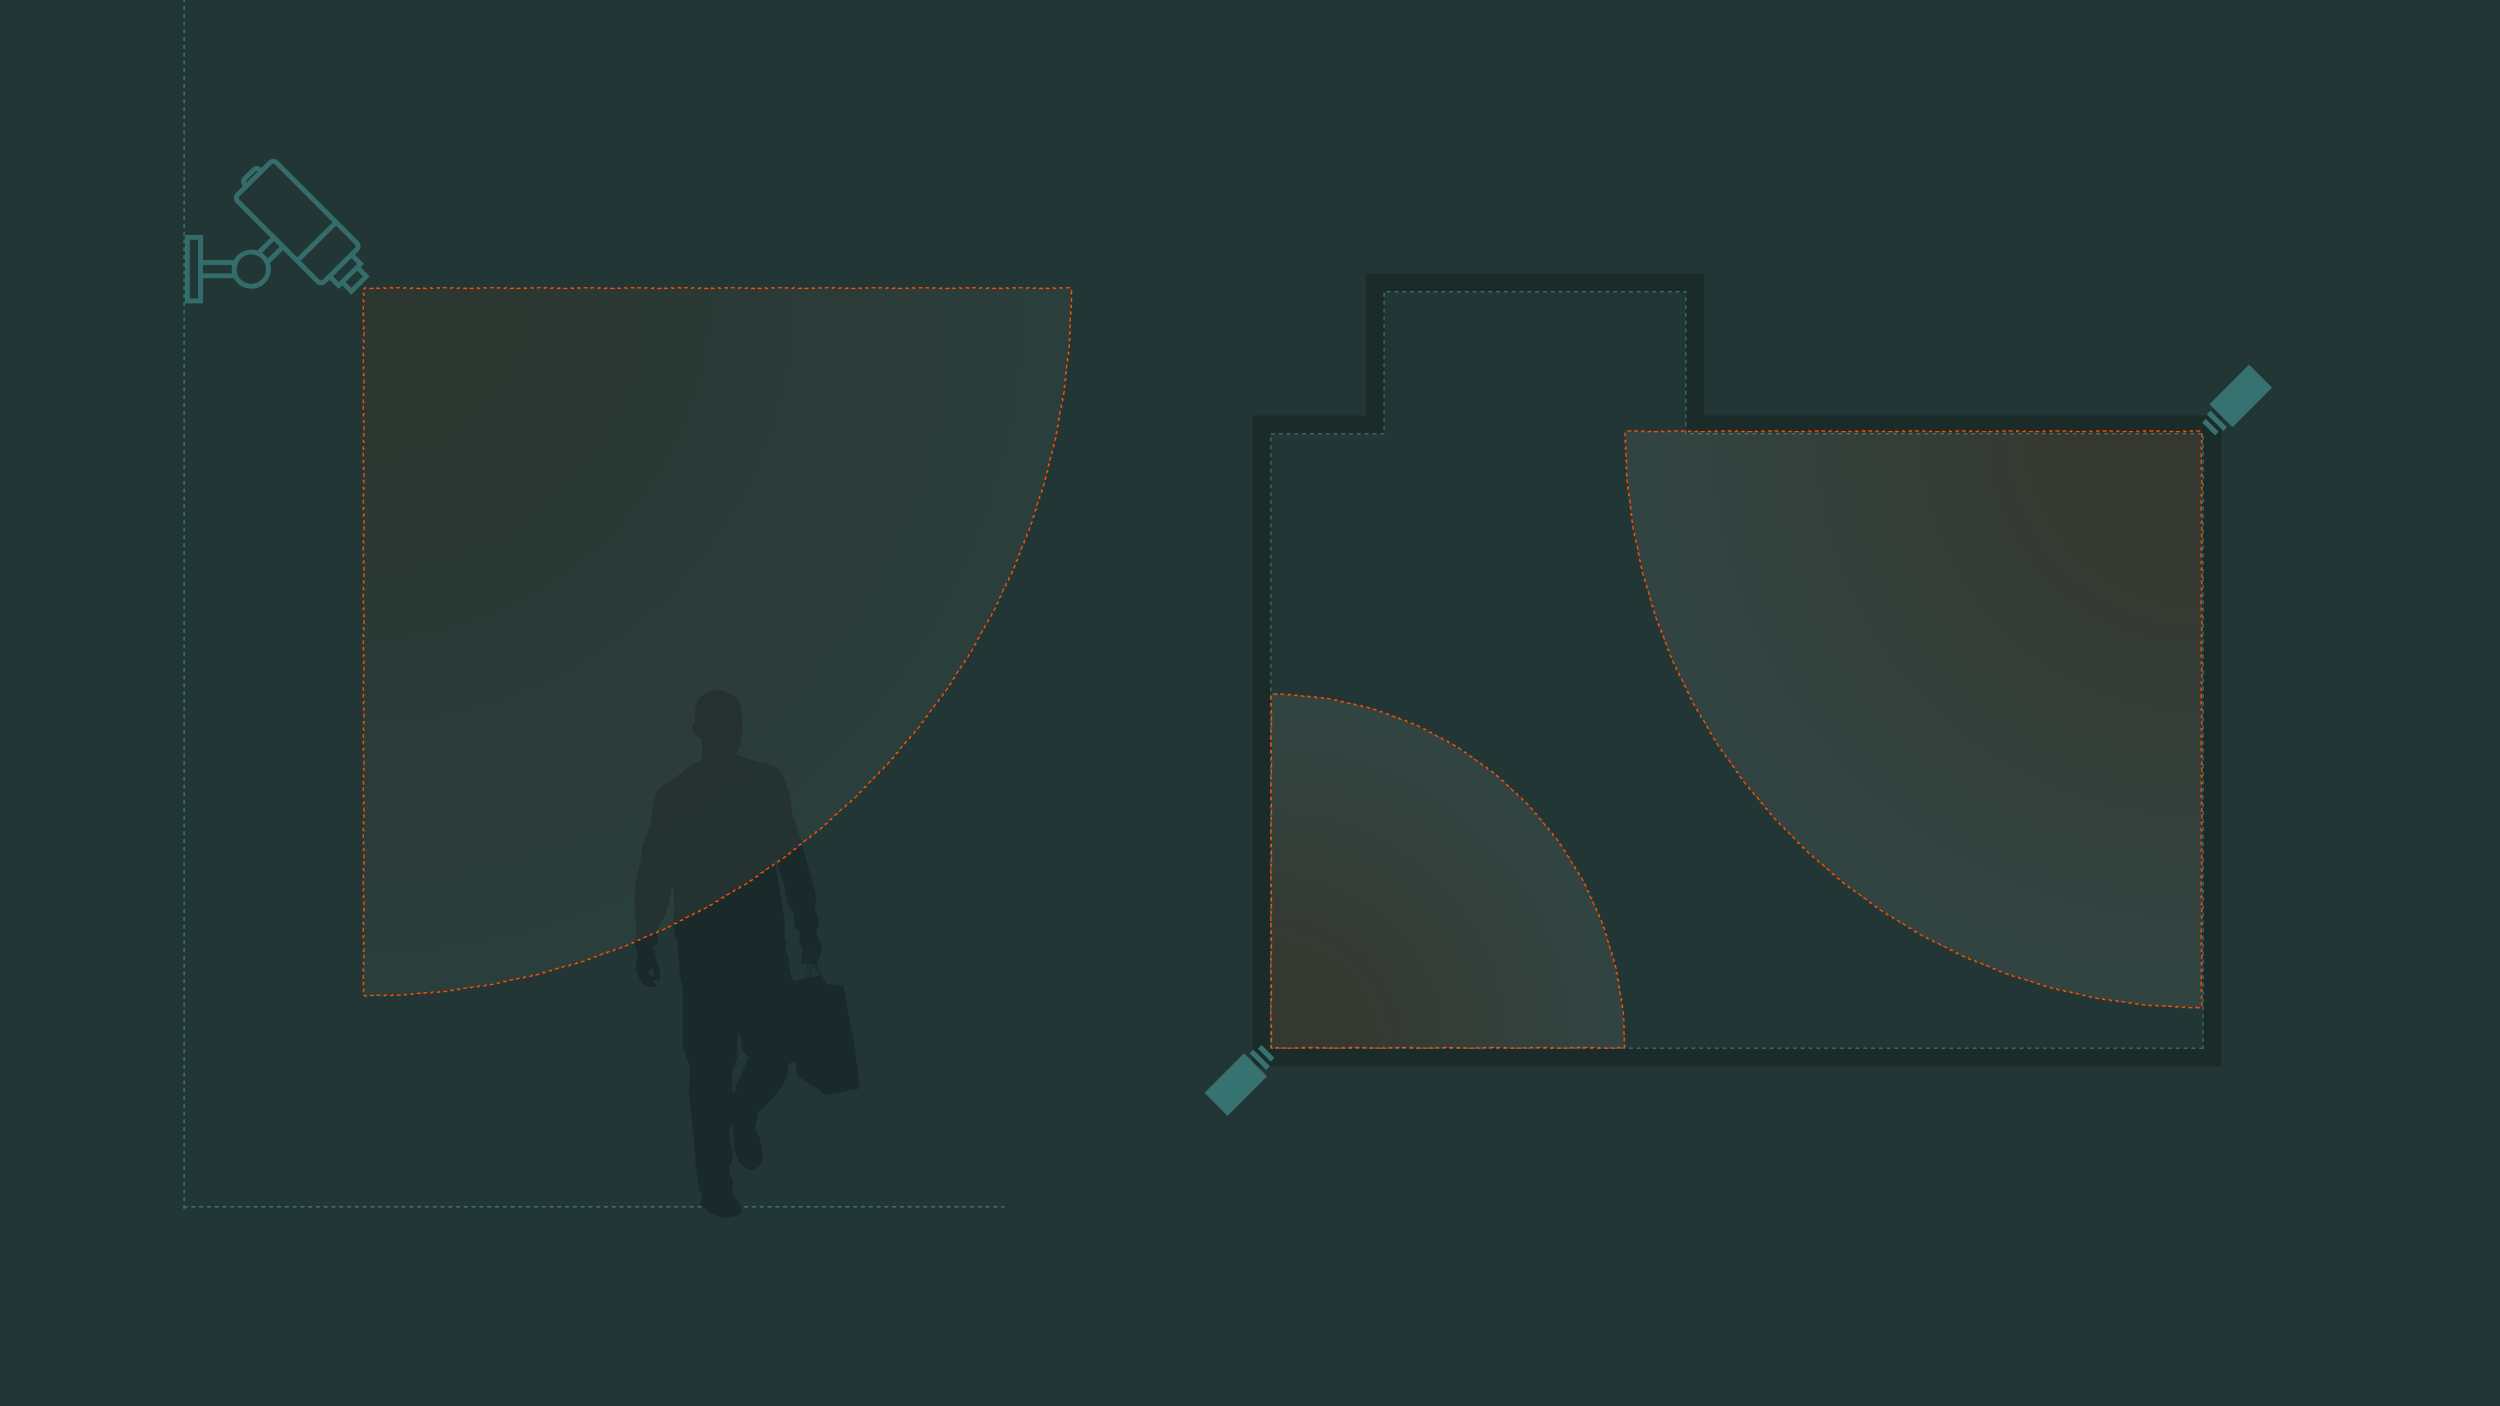<?xml version="1.0" encoding="UTF-8"?> <svg xmlns="http://www.w3.org/2000/svg" width="1920" height="1080" viewBox="0 0 1920 1080" fill="none"> <g clip-path="url(#clip0_625_20854)"> <rect width="1920" height="1080" fill="#213635"></rect> <g opacity="0.9" clip-path="url(#clip1_625_20854)"> <path d="M258.08 173.399L272.684 188.026C273.266 188.623 273.266 189.595 272.666 190.192L247.67 214.946C247.071 215.526 246.095 215.526 245.514 214.929L230.909 200.302L258.08 173.399ZM200.692 128.903C198.62 127.079 195.402 127.13 193.415 129.107L186.789 135.671C184.803 137.631 184.7 140.837 186.55 142.917L181.123 148.287C179.051 150.333 179.034 153.708 181.089 155.788L207.728 182.452L197.643 192.425C190.932 190.226 182.765 193.618 179.546 199.756H155.936V180.406H142V233H155.936V213.634H179.546C184.203 222.55 196.325 224.561 203.585 217.367C207.608 213.395 209.046 207.445 207.317 202.092L217.384 192.136L242.824 217.606C244.879 219.668 248.269 219.686 250.34 217.623L253.097 214.878L260.133 221.936L262.805 219.293L269.841 226.351L284 212.32L276.963 205.28L279.617 202.637L272.58 195.597L275.354 192.869C277.425 190.806 277.443 187.447 275.371 185.367L260.767 170.74L213.65 123.551C212.64 122.545 211.287 122 209.884 122C207.47 122 206.134 123.517 206.117 123.535L200.69 128.905L200.692 128.903ZM197.987 131.597L189.255 140.24C188.879 139.644 188.947 138.842 189.46 138.348L196.086 131.785C196.583 131.29 197.388 131.205 197.987 131.597ZM200.915 214.672C196.498 219.054 189.341 219.054 184.924 214.638C178.315 208.006 182.852 195.203 192.987 195.442C203.191 195.698 208.019 207.649 200.915 214.673V214.672ZM201.274 194.163L210.4 185.128L214.714 189.441L205.589 198.477C204.613 196.993 202.798 195.169 201.274 194.163ZM155.938 203.557H178.177C177.749 205.603 177.732 207.802 178.177 209.848H155.938V203.557ZM145.802 184.191H152.137V229.198H145.802V184.191ZM274.275 207.939L278.641 212.304L269.858 220.998L265.492 216.634L274.275 207.939ZM269.892 198.256L274.258 202.638L260.151 216.583L255.802 212.219L269.893 198.257L269.892 198.256ZM255.391 170.724L228.221 197.626L183.791 153.114C183.192 152.534 183.192 151.563 183.791 150.966L208.804 126.211C209.488 125.546 210.139 125.496 210.961 126.229L255.39 170.725L255.391 170.724Z" fill="#36726F"></path> </g> <path d="M141.388 928.5L141.387 -99" stroke="#36726F" stroke-width="1.223" stroke-dasharray="2.99 2.99"></path> <path d="M141 926.829L771.439 926.829" stroke="#36726F" stroke-width="1.223" stroke-dasharray="2.99 2.99"></path> <path d="M1692 812H1699V805V333.111V326.111H1692H1301.69V224V217H1294.69H1062.98H1055.98V224V326.111H976H969V333.111V805V812H976H1294.69H1692Z" stroke="#1A2B2A" stroke-width="14"></path> <path d="M1692 805H1294.69H976V333.111H1062.98V224H1294.69V333.111H1692V805Z" stroke="#36726F" stroke-dasharray="3 3"></path> <path fill-rule="evenodd" clip-rule="evenodd" d="M548.701 530.002C559.436 529.895 566.628 535.088 569.054 543.317C569.355 546.138 569.634 548.937 569.891 551.759C570.127 555.071 570.342 558.405 570.557 561.675C569.977 564.945 569.419 568.087 568.839 571.421C568.023 574.328 566.027 576.422 565.683 579.649L577.964 583.924C585.242 586.382 594.947 586.296 598.983 591.938C602.74 597.196 606.24 609.036 607.571 616.217C607.957 619.252 608.279 622.266 608.644 625.3C610.977 632.268 613.303 639.235 615.622 646.203C617.619 653.939 619.615 661.697 621.591 669.413C623.745 675.995 625.515 682.696 626.894 689.481C626.55 692.516 626.185 695.551 625.842 698.565C627.86 703.801 630.887 709.742 627.087 714.38C627.409 720.514 630.887 723.249 631.767 728.956C629.62 732.055 629.255 737.654 627.087 740.796C629.577 745.776 632.046 750.798 634.537 755.757C636.083 755.949 647.655 756.376 647.891 756.59C648.943 762.788 650.038 768.986 651.069 775.163L656.801 805.575C657.145 809.102 657.531 812.628 657.853 816.155C658.497 819.36 660 835.796 660 835.988L633.914 841.288L629.363 837.228L613.26 827.076C610.899 824.319 612.573 818.035 610.083 815.449L606.261 816.732C604.909 819.638 605.166 823.571 604.114 827.076C602.84 830.735 600.976 834.164 598.596 837.228L588.57 849.068L582.408 853.727C582.172 854.154 580.261 864.135 580.068 864.926H579.982C579.639 867.64 582.344 871.039 583.181 873.154C584.018 875.27 586.122 888.115 585.715 890.487C584.899 895.146 579.402 900.66 573.198 897.647C568.582 895.403 564.61 886.961 563.45 881.169C562.227 874.608 565.232 867.897 561.11 864.071H560.895V864.52C558.405 870.803 562.184 879.908 562.806 886.042C563.429 892.176 559.285 894.035 560.251 899.335C561.218 904.636 565.039 907.478 561.948 913.484C563.966 914.574 562.506 915.621 563.45 917.929C565.254 922.204 570.815 924.918 569.591 931.864C556.043 938.489 545.759 933.852 538.202 925.089C538.331 921.84 539.49 918.806 538.61 915.813C535.84 914.83 536.463 908.248 535.883 905.256C533.157 893.864 534.015 880.549 532.062 867.875C531.052 858.237 530.086 848.64 529.056 838.959C529.299 832.177 529.521 825.416 529.721 818.677C528.82 813.825 525.556 809.145 524.397 803.716V762.724C524.397 756.953 522.765 752.636 521.885 747.507C521.584 741.95 521.298 736.386 521.026 730.815C520.575 728.058 519.716 725.536 520.575 723.442C514.8 715.384 518.579 701.236 517.634 691.789C517.29 688.455 518.385 682.792 516.152 681.424C515.17 689.531 513 697.452 509.712 704.933C508.108 707.669 506.477 710.412 504.816 713.162C503.528 716.325 506.727 722.074 504.623 725.622C503.743 726.028 502.927 726.455 502.09 726.883C501.167 729.02 509.84 749.666 506.126 753.684C504.494 753 503.399 752.273 502.304 752.871L501.854 754.538L504.43 756.676C504.43 757.039 504.28 757.381 504.194 757.723C494.103 760.138 490.582 752.658 488.499 744.002C487.619 740.304 490.324 737.12 489.766 734.085C489.358 731.777 486.76 723.591 487.018 723.1C487.469 722.01 488.156 722.117 488.907 721.433C488.693 707.242 485.859 691.319 488.306 677.064C489.294 671.123 490.861 665.587 492.106 660.18C492.6 656.675 493.094 653.127 493.609 649.622C495.348 644.771 497.109 639.898 498.891 635.046C501.832 624.36 500.394 613.311 506.126 605.916C507.93 603.544 511.408 602.539 513.963 600.829L531.138 587.322C532.963 585.976 537.279 585.398 538.352 583.304C540.499 579.286 539.34 571.186 538.137 567.253C535.11 566.27 530.623 562.381 531.697 557.55C531.997 556.289 533.221 555.413 533.629 554.601V547.762C533.59 543.416 534.993 539.178 537.622 535.708C540.564 532.032 543.784 531.946 548.701 530.002ZM595.784 659.026C594.71 662.809 597.931 678.261 598.768 682.685C600.55 691.576 601.323 699.419 602.805 708.332C603.286 711.991 603.14 715.706 602.375 719.317C602.032 721.155 603.62 722.053 603.857 723.314C603.577 724.446 603.277 725.579 603.019 726.69L604.909 734.085C606.347 739.236 606.733 750.392 609.804 753.513L618.07 751.803C618.37 748.212 620.904 741.929 619.336 739.15H619.122L615.944 740.646L614.892 739.984C614.892 736.244 617.039 732.183 615.944 728.165C615.3 726.904 614.677 725.643 614.033 724.361C613.346 721.112 615.214 716.41 613.84 715.299C607.764 712.264 611.371 707.199 609.353 701.151C608.387 698.18 605.681 695.872 604.501 692.602C603.484 687.472 602.49 682.336 601.516 677.192C599.067 671.373 597.364 665.269 596.449 659.026H595.784ZM622.106 729.362C621.891 730.345 621.676 731.328 621.44 732.311L621.891 732.525C622.17 731.691 622.449 730.815 622.75 729.982L622.106 729.362ZM620.839 740.347C620.195 744.066 619.558 747.792 618.928 751.525H619.122L621.676 750.905C621.956 747.443 622.235 743.981 622.514 740.561L620.839 740.347ZM623.802 740.561C623.577 740.757 623.362 740.963 623.158 741.181C622.943 744.28 622.75 747.379 622.514 750.478C624.661 750.029 626.636 749.623 628.676 749.217C627.237 746.31 625.842 743.425 624.382 740.668L623.802 740.561ZM625.498 740.753C626.765 743.51 628.053 746.267 629.298 749.003L630.157 748.789V748.576C628.804 745.968 627.473 743.361 626.142 740.753H625.498ZM499.728 743.703C498.977 744.558 498.29 745.391 497.581 746.267V747.101C499.148 748.447 499.986 749.922 502.669 750.264V749.601C502.335 747.57 501.765 745.583 500.973 743.681L499.728 743.703ZM631.209 751.952C631.531 752.893 631.209 753.064 632.283 753.427C632.046 752.487 631.96 752.358 631.209 751.952ZM566.928 793.137C564.781 798.245 567.336 806.58 566.07 812.97C565.039 815.642 563.923 818.335 562.914 821.006C561.905 823.678 561.754 837.377 562.506 838.959C563.604 838.514 564.609 837.869 565.469 837.057C565.254 835.988 565.018 834.919 564.824 833.872C565.941 831.963 567.079 830.061 568.238 828.166C570.173 822.725 572.505 817.432 575.216 812.329C571.652 808.952 570.643 808.439 569.483 802.412C568.882 799.271 569.247 794.483 566.928 793.137Z" fill="#1A2A2A"></path> <rect x="925" y="839.305" width="43" height="25" transform="rotate(-45 925 839.305)" fill="#36726F"></rect> <rect x="959.648" y="808.9" width="4" height="18" transform="rotate(-45 959.648 808.9)" fill="#36726F"></rect> <rect x="966.012" y="805.364" width="4" height="14" transform="rotate(-45 966.012 805.364)" fill="#36726F"></rect> <rect x="1744.98" y="297.678" width="43" height="25" transform="rotate(135 1744.98 297.678)" fill="#36726F"></rect> <rect x="1710.34" y="328.083" width="4" height="18" transform="rotate(135 1710.34 328.083)" fill="#36726F"></rect> <rect x="1703.97" y="331.619" width="4" height="14" transform="rotate(135 1703.97 331.619)" fill="#36726F"></rect> <path d="M1686.48 773.977C1687.48 773.987 1688.49 773.994 1689.49 773.998L1689.49 773.498C1689.83 773.499 1690.16 773.499 1690.5 773.5L1690.5 772.504L1691 772.504L1691 769.511L1690.5 769.511L1690.5 766.517L1691 766.517L1691 763.524L1690.5 763.524L1690.5 760.531L1691 760.531L1691 757.538L1690.5 757.538L1690.5 754.544L1691 754.544L1691 751.551L1690.5 751.551L1690.5 748.558L1691 748.558L1691 745.565L1690.5 745.565L1690.5 742.571L1691 742.571L1691 739.578L1690.5 739.578L1690.5 736.585L1691 736.585L1691 733.592L1690.5 733.592L1690.5 730.598L1691 730.598L1691 727.605L1690.5 727.605L1690.5 724.612L1691 724.612L1691 721.619L1690.5 721.619L1690.5 718.625L1691 718.625L1691 715.632L1690.5 715.632L1690.5 712.639L1691 712.639L1691 709.646L1690.5 709.646L1690.5 706.652L1691 706.652L1691 703.659L1690.5 703.659L1690.5 700.666L1691 700.666L1691 697.673L1690.5 697.673L1690.5 694.679L1691 694.679L1691 691.686L1690.5 691.686L1690.5 688.693L1691 688.693L1691 685.7L1690.5 685.7L1690.5 682.706L1691 682.706L1691 679.713L1690.5 679.713L1690.5 676.72L1691 676.72L1691 673.727L1690.5 673.727L1690.5 670.733L1691 670.733L1691 667.74L1690.5 667.74L1690.5 664.747L1691 664.747L1691 661.754L1690.5 661.754L1690.5 658.76L1691 658.76L1691 655.767L1690.5 655.767L1690.5 652.774L1691 652.774L1691 649.78L1690.5 649.78L1690.5 646.787L1691 646.787L1691 643.794L1690.5 643.794L1690.5 640.801L1691 640.801L1691 637.807L1690.5 637.807L1690.5 634.814L1691 634.814L1691 631.821L1690.5 631.821L1690.5 628.828L1691 628.828L1691 625.834L1690.5 625.834L1690.5 622.841L1691 622.841L1691 619.848L1690.5 619.848L1690.5 616.855L1691 616.855L1691 613.861L1690.5 613.861L1690.5 610.868L1691 610.868L1691 607.875L1690.5 607.875L1690.5 604.882L1691 604.882L1691 601.888L1690.5 601.888L1690.5 598.895L1691 598.895L1691 595.902L1690.5 595.902L1690.5 592.909L1691 592.909L1691 589.915L1690.5 589.915L1690.5 586.922L1691 586.922L1691 583.929L1690.5 583.929L1690.5 580.936L1691 580.936L1691 577.942L1690.5 577.942L1690.5 574.949L1691 574.949L1691 571.956L1690.5 571.956L1690.5 568.963L1691 568.963L1691 565.969L1690.5 565.969L1690.5 562.976L1691 562.976L1691 559.983L1690.5 559.983L1690.5 556.99L1691 556.99L1691 553.996L1690.5 553.996L1690.5 551.003L1691 551.003L1691 548.01L1690.5 548.01L1690.5 545.017L1691 545.017L1691 542.024L1690.5 542.024L1690.5 539.03L1691 539.03L1691 536.037L1690.5 536.037L1690.5 533.044L1691 533.044L1691 530.051L1690.5 530.051L1690.5 527.057L1691 527.057L1691 524.064L1690.5 524.064L1690.5 521.071L1691 521.071L1691 518.078L1690.5 518.078L1690.5 515.084L1691 515.084L1691 512.091L1690.5 512.091L1690.5 509.098L1691 509.098L1691 506.105L1690.5 506.105L1690.5 503.111L1691 503.111L1691 500.118L1690.5 500.118L1690.5 497.125L1691 497.125L1691 494.132L1690.5 494.132L1690.5 491.138L1691 491.138L1691 488.145L1690.5 488.145L1690.5 485.152L1691 485.152L1691 482.159L1690.5 482.159L1690.5 479.165L1691 479.165L1691 476.172L1690.5 476.172L1690.5 473.179L1691 473.179L1691 470.186L1690.5 470.186L1690.5 467.193L1691 467.193L1691 464.199L1690.5 464.199L1690.5 461.206L1691 461.206L1691 458.213L1690.5 458.213L1690.5 455.22L1691 455.22L1691 452.226L1690.5 452.226L1690.5 449.233L1691 449.233L1691 446.24L1690.5 446.24L1690.5 443.247L1691 443.247L1691 440.253L1690.5 440.253L1690.5 437.26L1691 437.26L1691 434.267L1690.5 434.267L1690.5 431.274L1691 431.274L1691 428.28L1690.5 428.28L1690.5 425.287L1691 425.287L1691 422.294L1690.5 422.294L1690.5 419.301L1691 419.301L1691 416.307L1690.5 416.307L1690.5 413.314L1691 413.314L1691 410.321L1690.5 410.321L1690.5 407.328L1691 407.328L1691 404.334L1690.5 404.334L1690.5 401.341L1691 401.341L1691 398.348L1690.5 398.348L1690.5 395.355L1691 395.355L1691 392.361L1690.5 392.361L1690.5 389.368L1691 389.368L1691 386.375L1690.5 386.375L1690.5 383.382L1691 383.382L1691 380.389L1690.5 380.389L1690.5 377.395L1691 377.395L1691 374.402L1690.5 374.402L1690.5 371.409L1691 371.409L1691 368.416L1690.5 368.416L1690.5 365.422L1691 365.422L1691 362.429L1690.5 362.429L1690.5 359.436L1691 359.436L1691 356.443L1690.5 356.443L1690.5 353.449L1691 353.449L1691 350.456L1690.5 350.456L1690.5 347.463L1691 347.463L1691 344.47L1690.5 344.47L1690.5 341.476L1691 341.476L1691 338.483L1690.5 338.483L1690.5 335.49L1691 335.49L1691 332.497L1690.5 332.497L1690.5 331.5L1689.5 331.5L1689.5 331L1686.51 331L1686.51 331.5L1683.52 331.5L1683.52 331L1680.52 331L1680.52 331.5L1677.53 331.5L1677.53 331L1674.54 331L1674.54 331.5L1671.54 331.5L1671.54 331L1668.55 331L1668.55 331.5L1665.56 331.5L1665.56 331L1662.56 331L1662.56 331.5L1659.57 331.5L1659.57 331L1656.58 331L1656.58 331.5L1653.58 331.5L1653.58 331L1650.59 331L1650.59 331.5L1647.6 331.5L1647.6 331L1644.61 331L1644.61 331.5L1641.61 331.5L1641.61 331L1638.62 331L1638.62 331.5L1635.63 331.5L1635.63 331L1632.63 331L1632.63 331.5L1629.64 331.5L1629.64 331L1626.65 331L1626.65 331.5L1623.65 331.5L1623.65 331L1620.66 331L1620.66 331.5L1617.67 331.5L1617.67 331L1614.67 331L1614.67 331.5L1611.68 331.5L1611.68 331L1608.69 331L1608.69 331.5L1605.69 331.5L1605.69 331L1602.7 331L1602.7 331.5L1599.71 331.5L1599.71 331L1596.71 331L1596.71 331.5L1593.72 331.5L1593.72 331L1590.73 331L1590.73 331.5L1587.73 331.5L1587.73 331L1584.74 331L1584.74 331.5L1581.75 331.5L1581.75 331L1578.75 331L1578.75 331.5L1575.76 331.5L1575.76 331L1572.77 331L1572.77 331.5L1569.77 331.5L1569.77 331L1566.78 331L1566.78 331.5L1563.79 331.5L1563.79 331L1560.79 331L1560.79 331.5L1557.8 331.5L1557.8 331L1554.81 331L1554.81 331.5L1551.81 331.5L1551.81 331L1548.82 331L1548.82 331.5L1545.83 331.5L1545.83 331L1542.83 331L1542.83 331.5L1539.84 331.5L1539.84 331L1536.85 331L1536.85 331.5L1533.85 331.5L1533.85 331L1530.86 331L1530.86 331.5L1527.87 331.5L1527.87 331L1524.87 331L1524.87 331.5L1521.88 331.5L1521.88 331L1518.89 331L1518.89 331.5L1515.9 331.5L1515.9 331L1512.9 331L1512.9 331.5L1509.91 331.5L1509.91 331L1506.92 331L1506.92 331.5L1503.92 331.5L1503.92 331L1500.93 331L1500.93 331.5L1497.94 331.5L1497.94 331L1494.94 331L1494.94 331.5L1491.95 331.5L1491.95 331L1488.96 331L1488.96 331.5L1485.96 331.5L1485.96 331L1482.97 331L1482.97 331.5L1479.98 331.5L1479.98 331L1476.98 331L1476.98 331.5L1473.99 331.5L1473.99 331L1471 331L1471 331.5L1468 331.5L1468 331L1465.01 331L1465.01 331.5L1462.02 331.5L1462.02 331L1459.02 331L1459.02 331.5L1456.03 331.5L1456.03 331L1453.04 331L1453.04 331.5L1450.04 331.5L1450.04 331L1447.05 331L1447.05 331.5L1444.06 331.5L1444.06 331L1441.06 331L1441.06 331.5L1438.07 331.5L1438.07 331L1435.08 331L1435.08 331.5L1432.08 331.5L1432.08 331L1429.09 331L1429.09 331.5L1426.1 331.5L1426.1 331L1423.1 331L1423.1 331.5L1420.11 331.5L1420.11 331L1417.12 331L1417.12 331.5L1414.12 331.5L1414.12 331L1411.13 331L1411.13 331.5L1408.14 331.5L1408.14 331L1405.15 331L1405.15 331.5L1402.15 331.5L1402.15 331L1399.16 331L1399.16 331.5L1396.17 331.5L1396.17 331L1393.17 331L1393.17 331.5L1390.18 331.5L1390.18 331L1387.19 331L1387.19 331.5L1384.19 331.5L1384.19 331L1381.2 331L1381.2 331.5L1378.21 331.5L1378.21 331L1375.21 331L1375.21 331.5L1372.22 331.5L1372.22 331L1369.23 331L1369.23 331.5L1366.23 331.5L1366.23 331L1363.24 331L1363.24 331.5L1360.25 331.5L1360.25 331L1357.25 331L1357.25 331.5L1354.26 331.5L1354.26 331L1351.27 331L1351.27 331.5L1348.27 331.5L1348.27 331L1345.28 331L1345.28 331.5L1342.29 331.5L1342.29 331L1339.29 331L1339.29 331.5L1336.3 331.5L1336.3 331L1333.31 331L1333.31 331.5L1330.31 331.5L1330.31 331L1327.32 331L1327.32 331.5L1324.33 331.5L1324.33 331L1321.33 331L1321.33 331.5L1318.34 331.5L1318.34 331L1315.35 331L1315.35 331.5L1312.35 331.5L1312.35 331L1309.36 331L1309.36 331.5L1306.37 331.5L1306.37 331L1303.38 331L1303.38 331.5L1300.38 331.5L1300.38 331L1297.39 331L1297.39 331.5L1294.4 331.5L1294.4 331L1291.4 331L1291.4 331.5L1288.41 331.5L1288.41 331L1285.42 331L1285.42 331.5L1282.42 331.5L1282.42 331L1279.43 331L1279.43 331.5L1276.44 331.5L1276.44 331L1273.44 331L1273.44 331.5L1270.45 331.5L1270.45 331L1267.46 331L1267.46 331.5L1264.46 331.5L1264.46 331L1261.47 331L1261.47 331.5L1258.48 331.5L1258.48 331L1255.48 331L1255.48 331.5L1252.49 331.5L1252.49 331L1249.5 331L1249.5 331.5L1248.5 331.5C1248.5 331.835 1248.5 332.171 1248.5 332.506L1248 332.508C1248.01 333.513 1248.01 334.517 1248.02 335.52L1248.52 335.515C1248.53 336.517 1248.55 337.518 1248.56 338.519L1248.06 338.527C1248.08 339.529 1248.1 340.53 1248.12 341.53L1248.62 341.518C1248.65 342.517 1248.67 343.515 1248.7 344.513L1248.2 344.528C1248.23 345.526 1248.27 346.524 1248.3 347.521L1248.8 347.502C1248.84 348.498 1248.88 349.493 1248.92 350.487L1248.42 350.508C1248.46 351.503 1248.51 352.497 1248.56 353.491L1249.06 353.466C1249.11 354.468 1249.16 355.468 1249.22 356.468L1248.72 356.497C1248.78 357.499 1248.84 358.5 1248.9 359.501L1249.4 359.469C1249.46 360.468 1249.53 361.467 1249.6 362.464L1249.1 362.499C1249.17 363.498 1249.25 364.496 1249.32 365.492L1249.82 365.454C1249.9 366.45 1249.98 367.444 1250.06 368.438L1249.56 368.48C1249.65 369.475 1249.73 370.469 1249.82 371.462L1250.32 371.417C1250.41 372.408 1250.5 373.399 1250.6 374.389L1250.1 374.438C1250.2 375.433 1250.3 376.426 1250.4 377.419L1250.9 377.367C1251 378.365 1251.11 379.361 1251.22 380.357L1250.72 380.412C1250.84 381.409 1250.95 382.404 1251.07 383.399L1251.56 383.34C1251.68 384.334 1251.8 385.327 1251.92 386.318L1251.43 386.38C1251.55 387.373 1251.68 388.364 1251.81 389.355L1252.3 389.289C1252.44 390.279 1252.57 391.267 1252.71 392.255L1252.21 392.323C1252.35 393.312 1252.49 394.299 1252.63 395.286L1253.13 395.214C1253.27 396.199 1253.42 397.183 1253.56 398.166L1253.07 398.242C1253.22 399.234 1253.38 400.225 1253.53 401.215L1254.03 401.136C1254.18 402.125 1254.35 403.114 1254.51 404.101L1254.02 404.183C1254.18 405.171 1254.35 406.158 1254.52 407.144L1255.01 407.059C1255.18 408.044 1255.36 409.028 1255.53 410.01L1255.04 410.099C1255.22 411.083 1255.4 412.065 1255.58 413.047L1256.07 412.955C1256.26 413.935 1256.44 414.915 1256.63 415.893L1256.14 415.988C1256.33 416.967 1256.53 417.945 1256.72 418.922L1257.21 418.824C1257.41 419.803 1257.61 420.782 1257.82 421.759L1257.33 421.861C1257.53 422.843 1257.74 423.824 1257.95 424.803L1258.44 424.698C1258.65 425.676 1258.86 426.653 1259.08 427.629L1258.59 427.738C1258.81 428.715 1259.03 429.691 1259.26 430.666L1259.74 430.553C1259.97 431.527 1260.19 432.499 1260.42 433.47L1259.94 433.586C1260.17 434.558 1260.4 435.529 1260.64 436.498L1261.12 436.38C1261.36 437.348 1261.6 438.315 1261.84 439.281L1261.36 439.403C1261.6 440.372 1261.85 441.339 1262.1 442.305L1262.58 442.18C1262.83 443.149 1263.09 444.118 1263.35 445.085L1262.86 445.214C1263.12 446.182 1263.38 447.149 1263.65 448.115L1264.13 447.983C1264.39 448.947 1264.66 449.911 1264.93 450.873L1264.45 451.008C1264.72 451.971 1264.99 452.932 1265.27 453.893L1265.75 453.754C1266.02 454.714 1266.3 455.672 1266.59 456.628L1266.11 456.77C1266.39 457.728 1266.68 458.684 1266.97 459.639L1267.44 459.494C1267.73 460.448 1268.03 461.4 1268.32 462.351L1267.84 462.5C1268.14 463.457 1268.44 464.413 1268.74 465.367L1269.22 465.215C1269.52 466.169 1269.83 467.121 1270.14 468.072L1269.66 468.227C1269.97 469.179 1270.29 470.13 1270.6 471.079L1271.08 470.921C1271.39 471.869 1271.71 472.816 1272.03 473.761L1271.56 473.922C1271.88 474.868 1272.21 475.813 1272.54 476.757L1273.01 476.592C1273.34 477.535 1273.67 478.475 1274 479.415L1273.53 479.582C1273.87 480.523 1274.21 481.462 1274.55 482.4L1275.02 482.229C1275.36 483.168 1275.7 484.106 1276.05 485.043L1275.58 485.217C1275.93 486.156 1276.28 487.094 1276.64 488.03L1277.1 487.852C1277.46 488.788 1277.82 489.721 1278.18 490.653L1277.71 490.833C1278.07 491.767 1278.44 492.698 1278.8 493.628L1279.27 493.444C1279.64 494.373 1280.01 495.301 1280.38 496.227L1279.91 496.413C1280.29 497.34 1280.66 498.266 1281.04 499.189L1281.51 498.999C1281.88 499.922 1282.27 500.843 1282.65 501.763L1282.19 501.956C1282.58 502.878 1282.97 503.799 1283.36 504.718L1283.82 504.522C1284.21 505.442 1284.61 506.361 1285.01 507.278L1284.55 507.477C1284.95 508.395 1285.35 509.312 1285.75 510.227L1286.21 510.024C1286.61 510.938 1287.02 511.85 1287.43 512.761L1286.98 512.966C1287.39 513.878 1287.8 514.788 1288.22 515.696L1288.67 515.487C1289.09 516.394 1289.51 517.3 1289.93 518.204L1289.48 518.416C1289.9 519.321 1290.33 520.224 1290.76 521.125L1291.21 520.911C1291.64 521.812 1292.07 522.712 1292.51 523.61L1292.06 523.828C1292.49 524.729 1292.93 525.629 1293.37 526.527L1293.82 526.306C1294.26 527.203 1294.71 528.098 1295.16 528.991L1294.71 529.215C1295.16 530.11 1295.61 531.002 1296.06 531.893L1296.51 531.666C1296.96 532.556 1297.42 533.445 1297.88 534.331L1297.44 534.561C1297.89 535.449 1298.36 536.334 1298.82 537.218L1299.27 536.985C1299.73 537.868 1300.2 538.749 1300.67 539.629L1300.23 539.865C1300.7 540.746 1301.18 541.625 1301.65 542.502L1302.09 542.263C1302.57 543.141 1303.05 544.018 1303.54 544.893L1303.1 545.135C1303.58 546.01 1304.07 546.884 1304.56 547.756L1305 547.511C1305.49 548.382 1305.98 549.252 1306.47 550.119L1306.04 550.367C1306.54 551.236 1307.03 552.102 1307.54 552.967L1307.97 552.716C1308.47 553.58 1308.97 554.442 1309.48 555.302L1309.05 555.556C1309.56 556.417 1310.07 557.276 1310.58 558.133L1311.01 557.876C1311.52 558.733 1312.04 559.587 1312.55 560.44L1312.13 560.699C1312.65 561.555 1313.17 562.408 1313.69 563.26L1314.12 562.998C1314.65 563.848 1315.17 564.697 1315.7 565.544L1315.28 565.809C1315.81 566.657 1316.34 567.503 1316.88 568.347L1317.3 568.079C1317.84 568.922 1318.38 569.763 1318.92 570.602L1318.5 570.873C1319.04 571.713 1319.59 572.551 1320.13 573.388L1320.55 573.114C1321.1 573.949 1321.65 574.782 1322.2 575.613L1321.78 575.89C1322.34 576.722 1322.89 577.553 1323.45 578.381L1323.87 578.101C1324.43 578.93 1324.99 579.757 1325.55 580.581L1325.14 580.864C1325.7 581.689 1326.27 582.513 1326.84 583.335L1327.25 583.05C1327.82 583.87 1328.39 584.689 1328.97 585.506L1328.56 585.794C1329.14 586.611 1329.72 587.427 1330.3 588.241L1330.7 587.95C1331.28 588.763 1331.87 589.573 1332.45 590.382L1332.05 590.675C1332.63 591.484 1333.22 592.292 1333.82 593.097L1334.22 592.801C1334.81 593.605 1335.4 594.408 1336 595.208L1335.6 595.507C1336.2 596.309 1336.8 597.109 1337.4 597.906L1337.8 597.605C1338.4 598.402 1339.01 599.197 1339.62 599.99L1339.22 600.294C1339.83 601.088 1340.44 601.879 1341.05 602.669L1341.45 602.362C1342.06 603.151 1342.68 603.937 1343.29 604.722L1342.9 605.031C1343.52 605.816 1344.14 606.599 1344.77 607.38L1345.16 607.068C1345.78 607.848 1346.41 608.626 1347.04 609.402L1346.65 609.717C1347.28 610.493 1347.91 611.268 1348.54 612.04L1348.93 611.723C1349.56 612.494 1350.2 613.264 1350.84 614.032L1350.46 614.352C1351.1 615.12 1351.74 615.886 1352.38 616.651L1352.77 616.328C1353.41 617.091 1354.06 617.852 1354.71 618.611L1354.33 618.936C1354.98 619.696 1355.63 620.453 1356.29 621.209L1356.66 620.881C1357.32 621.635 1357.97 622.387 1358.63 623.137L1358.26 623.467C1358.92 624.218 1359.58 624.967 1360.25 625.713L1360.62 625.38C1361.29 626.125 1361.95 626.869 1362.62 627.609L1362.25 627.945C1362.92 628.686 1363.59 629.426 1364.27 630.163L1364.64 629.825C1365.31 630.562 1365.99 631.296 1366.67 632.028L1366.3 632.369C1366.98 633.101 1367.67 633.832 1368.35 634.56L1368.72 634.217C1369.4 634.945 1370.09 635.67 1370.78 636.392L1370.42 636.737C1371.11 637.461 1371.8 638.182 1372.49 638.901L1372.85 638.553C1373.55 639.271 1374.24 639.987 1374.94 640.7L1374.59 641.05C1375.29 641.765 1375.99 642.476 1376.69 643.186L1377.05 642.833C1377.75 643.542 1378.46 644.248 1379.17 644.952L1378.81 645.307C1379.52 646.011 1380.23 646.714 1380.95 647.413L1381.3 647.056C1382.01 647.755 1382.73 648.452 1383.45 649.146L1383.1 649.506C1383.82 650.201 1384.54 650.893 1385.26 651.584L1385.61 651.222C1386.33 651.911 1387.05 652.598 1387.78 653.283L1387.44 653.647C1388.17 654.332 1388.9 655.015 1389.63 655.696L1389.97 655.329C1390.7 656.009 1391.44 656.686 1392.17 657.361L1391.84 657.73C1392.57 658.405 1393.31 659.078 1394.05 659.749L1394.39 659.378C1395.13 660.047 1395.87 660.714 1396.62 661.379L1396.29 661.752C1397.03 662.418 1397.78 663.08 1398.53 663.741L1398.86 663.365C1399.61 664.025 1400.36 664.682 1401.12 665.337L1400.79 665.714C1401.55 666.37 1402.3 667.023 1403.06 667.673L1403.39 667.293C1404.15 667.943 1404.91 668.59 1405.67 669.234L1405.35 669.616C1406.11 670.261 1406.88 670.904 1407.65 671.544L1407.97 671.16C1408.74 671.799 1409.5 672.436 1410.28 673.07L1409.96 673.457C1410.73 674.091 1411.51 674.723 1412.28 675.352L1412.6 674.964C1413.37 675.593 1414.15 676.219 1414.93 676.842L1414.62 677.233C1415.4 677.857 1416.18 678.479 1416.97 679.098L1417.28 678.705C1418.06 679.323 1418.85 679.939 1419.64 680.552L1419.33 680.947C1420.12 681.561 1420.91 682.172 1421.71 682.78L1422.01 682.384C1422.8 682.991 1423.6 683.597 1424.39 684.199L1424.09 684.598C1424.89 685.201 1425.69 685.802 1426.49 686.4L1426.79 685.999C1427.59 686.595 1428.39 687.189 1429.2 687.78L1428.9 688.183C1429.71 688.775 1430.51 689.364 1431.32 689.951L1431.62 689.546C1432.43 690.132 1433.24 690.715 1434.05 691.296L1433.76 691.703C1434.57 692.284 1435.39 692.863 1436.21 693.438L1436.49 693.03C1437.31 693.605 1438.13 694.177 1438.95 694.747L1438.66 695.158C1439.49 695.728 1440.31 696.296 1441.14 696.861L1441.42 696.449C1442.24 697.013 1443.07 697.574 1443.9 698.133L1443.62 698.548C1444.45 699.106 1445.28 699.662 1446.11 700.215L1446.39 699.799C1447.22 700.351 1448.05 700.901 1448.89 701.448L1448.61 701.866C1449.45 702.414 1450.29 702.959 1451.13 703.501L1451.4 703.081C1452.24 703.622 1453.08 704.161 1453.92 704.697L1453.65 705.119C1454.5 705.655 1455.34 706.189 1456.19 706.72L1456.46 706.296C1457.3 706.827 1458.15 707.354 1459 707.879L1458.74 708.305C1459.59 708.83 1460.44 709.353 1461.3 709.872L1461.56 709.445C1462.41 709.963 1463.27 710.478 1464.12 710.991L1463.87 711.42C1464.72 711.933 1465.58 712.443 1466.44 712.95L1466.7 712.519C1467.56 713.026 1468.42 713.53 1469.28 714.031L1469.03 714.463C1469.9 714.965 1470.76 715.464 1471.63 715.96L1471.88 715.526C1472.75 716.021 1473.62 716.514 1474.49 717.003L1474.24 717.439C1475.11 717.929 1475.99 718.417 1476.86 718.901L1477.11 718.464C1477.98 718.948 1478.86 719.429 1479.74 719.907L1479.5 720.346C1480.37 720.823 1481.25 721.298 1482.13 721.77L1482.37 721.329C1483.25 721.8 1484.13 722.268 1485.01 722.734L1484.78 723.176C1485.66 723.642 1486.55 724.105 1487.44 724.565L1487.67 724.121C1488.55 724.58 1489.44 725.037 1490.33 725.49L1490.11 725.936C1491 726.39 1491.89 726.841 1492.78 727.289L1493.01 726.842C1493.9 727.29 1494.8 727.735 1495.69 728.177L1495.47 728.625C1496.37 729.068 1497.27 729.507 1498.17 729.943L1498.39 729.493C1499.29 729.928 1500.19 730.36 1501.09 730.789L1500.87 731.241C1501.78 731.67 1502.68 732.096 1503.58 732.519L1503.8 732.066C1504.7 732.489 1505.6 732.908 1506.51 733.325L1506.3 733.779C1507.21 734.197 1508.12 734.611 1509.03 735.022L1509.24 734.566C1510.15 734.977 1511.06 735.385 1511.97 735.789L1511.77 736.246C1512.69 736.652 1513.6 737.054 1514.52 737.453L1514.72 736.994C1515.64 737.393 1516.56 737.789 1517.48 738.182L1517.28 738.641C1518.2 739.034 1519.12 739.423 1520.04 739.809L1520.24 739.348C1521.16 739.733 1522.08 740.115 1523 740.494L1522.81 740.956C1523.73 741.336 1524.66 741.712 1525.59 742.085L1525.77 741.622C1526.7 741.994 1527.63 742.364 1528.55 742.731L1528.37 743.196C1529.3 743.563 1530.23 743.928 1531.17 744.289L1531.35 743.822C1532.28 744.183 1533.21 744.541 1534.15 744.895L1533.97 745.363C1534.91 745.718 1535.84 746.07 1536.78 746.418L1536.96 745.95C1537.89 746.297 1538.83 746.642 1539.77 746.984L1539.6 747.454C1540.54 747.795 1541.48 748.133 1542.42 748.467L1542.58 747.996C1543.52 748.331 1544.46 748.662 1545.41 748.99L1545.24 749.462C1546.19 749.791 1547.13 750.116 1548.08 750.439L1548.24 749.965C1549.18 750.287 1550.13 750.606 1551.08 750.922L1550.92 751.396C1551.87 751.713 1552.82 752.026 1553.77 752.335L1553.93 751.86C1554.88 752.169 1555.83 752.476 1556.78 752.779L1556.63 753.256C1557.59 753.559 1558.54 753.859 1559.5 754.156L1559.65 753.679C1560.6 753.974 1561.55 754.266 1562.51 754.555L1562.36 755.034C1563.32 755.323 1564.27 755.609 1565.23 755.892L1565.37 755.413C1566.33 755.696 1567.29 755.975 1568.24 756.252L1568.11 756.732C1569.07 757.009 1570.03 757.282 1570.99 757.553L1571.13 757.071C1572.09 757.341 1573.05 757.608 1574.02 757.872L1573.88 758.354C1574.85 758.618 1575.82 758.879 1576.79 759.137L1576.91 758.654C1577.88 758.911 1578.85 759.165 1579.82 759.416L1579.69 759.9C1580.66 760.15 1581.63 760.397 1582.6 760.64L1582.72 760.156C1583.68 760.399 1584.65 760.638 1585.62 760.875L1585.5 761.361C1586.47 761.598 1587.44 761.831 1588.41 762.062L1588.53 761.575C1589.5 761.805 1590.47 762.032 1591.45 762.256L1591.33 762.744C1592.31 762.968 1593.28 763.188 1594.26 763.406L1594.37 762.918C1595.35 763.135 1596.32 763.35 1597.3 763.561L1597.2 764.049C1598.18 764.26 1599.16 764.468 1600.14 764.673L1600.24 764.184C1601.22 764.387 1602.2 764.588 1603.18 764.785L1603.08 765.275C1604.05 765.472 1605.03 765.665 1606.01 765.856L1606.11 765.365C1607.08 765.555 1608.06 765.742 1609.04 765.925L1608.95 766.417C1609.93 766.601 1610.92 766.781 1611.9 766.959L1611.99 766.467C1612.97 766.644 1613.96 766.818 1614.94 766.988L1614.86 767.481C1615.84 767.652 1616.83 767.819 1617.82 767.983L1617.9 767.49C1618.89 767.654 1619.87 767.815 1620.86 767.973L1620.78 768.467C1621.77 768.624 1622.77 768.778 1623.76 768.93L1623.83 768.435C1624.82 768.585 1625.8 768.731 1626.79 768.875L1626.71 769.369C1627.7 769.513 1628.69 769.653 1629.68 769.79L1629.74 769.295C1630.73 769.431 1631.72 769.565 1632.71 769.695L1632.64 770.191C1633.64 770.321 1634.63 770.448 1635.62 770.572L1635.68 770.076C1636.67 770.199 1637.67 770.32 1638.66 770.437L1638.6 770.933C1639.6 771.051 1640.59 771.165 1641.59 771.275L1641.64 770.778C1642.64 770.889 1643.63 770.996 1644.63 771.1L1644.58 771.597C1645.57 771.7 1646.57 771.801 1647.56 771.897L1647.61 771.4C1648.6 771.496 1649.59 771.589 1650.58 771.679L1650.54 772.177C1651.53 772.267 1652.52 772.354 1653.52 772.437L1653.56 771.939C1654.56 772.022 1655.55 772.102 1656.55 772.179L1656.51 772.677C1657.5 772.754 1658.5 772.827 1659.5 772.897L1659.54 772.399C1660.53 772.469 1661.53 772.535 1662.53 772.599L1662.5 773.098C1663.5 773.161 1664.5 773.222 1665.5 773.279L1665.53 772.779C1666.53 772.836 1667.53 772.89 1668.53 772.94L1668.51 773.439C1669.5 773.489 1670.5 773.535 1671.49 773.578L1671.51 773.079C1672.51 773.122 1673.5 773.161 1674.5 773.198L1674.48 773.698C1675.48 773.734 1676.47 773.767 1677.47 773.797L1677.49 773.298C1678.48 773.328 1679.48 773.354 1680.48 773.377L1680.47 773.877C1681.47 773.901 1682.47 773.921 1683.47 773.937L1683.48 773.437C1684.48 773.454 1685.48 773.467 1686.48 773.477L1686.48 773.977Z" fill="url(#paint0_angular_625_20854)" fill-opacity="0.09" stroke="#FF4E00" stroke-dasharray="3 3"></path> <path d="M980.531 533.037C979.526 533.021 978.52 533.01 977.512 533.004L977.51 533.504C977.173 533.502 976.837 533.501 976.5 533.5V534.511H976V537.534H976.5V540.556H976V543.578H976.5V546.6H976V549.622H976.5V552.645H976V555.667H976.5V558.689H976V561.711H976.5V564.733H976V567.756H976.5V570.778H976V573.8H976.5V576.822H976V579.845H976.5V582.867H976V585.889H976.5V588.911H976V591.933H976.5V594.956H976V597.978H976.5V601H976V604.022H976.5V607.045H976V610.067H976.5V613.089H976V616.111H976.5V619.133H976V622.156H976.5V625.178H976V628.2H976.5V631.222H976V634.244H976.5V637.267H976V640.289H976.5V643.311H976V646.333H976.5V649.356H976V652.378H976.5V655.4H976V658.422H976.5V661.444H976V664.467H976.5V667.489H976V670.511H976.5V673.533H976V676.556H976.5V679.578H976V682.6H976.5V685.622H976V688.644H976.5V691.667H976V694.689H976.5V697.711H976V700.733H976.5V703.756H976V706.778H976.5V709.8H976V712.822H976.5V715.844H976V718.867H976.5V721.889H976V724.911H976.5V727.933H976V730.956H976.5V733.978H976V737H976.5V740.022H976V743.044H976.5V746.067H976V749.089H976.5V752.111H976V755.133H976.5V758.156H976V761.178H976.5V764.2H976V767.222H976.5V770.244H976V773.267H976.5V776.289H976V779.311H976.5V782.333H976V785.356H976.5V788.378H976V791.4H976.5V794.422H976V797.444H976.5V800.467H976V803.489H976.5V804.5H977.511V805H980.534V804.5H983.556V805H986.578V804.5H989.6V805H992.622V804.5H995.645V805H998.667V804.5H1001.69V805H1004.71V804.5H1007.73V805H1010.76V804.5H1013.78V805H1016.8V804.5H1019.82V805H1022.84V804.5H1025.87V805H1028.89V804.5H1031.91V805H1034.93V804.5H1037.96V805H1040.98V804.5H1044V805H1047.02V804.5H1050.04V805H1053.07V804.5H1056.09V805H1059.11V804.5H1062.13V805H1065.16V804.5H1068.18V805H1071.2V804.5H1074.22V805H1077.24V804.5H1080.27V805H1083.29V804.5H1086.31V805H1089.33V804.5H1092.36V805H1095.38V804.5H1098.4V805H1101.42V804.5H1104.44V805H1107.47V804.5H1110.49V805H1113.51V804.5H1116.53V805H1119.56V804.5H1122.58V805H1125.6V804.5H1128.62V805H1131.64V804.5H1134.67V805H1137.69V804.5H1140.71V805H1143.73V804.5H1146.76V805H1149.78V804.5H1152.8V805H1155.82V804.5H1158.84V805H1161.87V804.5H1164.89V805H1167.91V804.5H1170.93V805H1173.96V804.5H1176.98V805H1180V804.5H1183.02V805H1186.04V804.5H1189.07V805H1192.09V804.5H1195.11V805H1198.13V804.5H1201.16V805H1204.18V804.5H1207.2V805H1210.22V804.5H1213.24V805H1216.27V804.5H1219.29V805H1222.31V804.5H1225.33V805H1228.36V804.5H1231.38V805H1234.4V804.5H1237.42V805H1240.44V804.5H1243.47V805H1246.49V804.5H1247.5C1247.5 804.163 1247.5 803.827 1247.5 803.491L1248 803.488C1247.99 802.481 1247.98 801.474 1247.96 800.469L1247.46 800.477C1247.45 799.474 1247.42 798.473 1247.4 797.472L1247.9 797.459C1247.87 796.456 1247.84 795.455 1247.8 794.456L1247.3 794.475C1247.26 793.477 1247.22 792.481 1247.17 791.486L1247.67 791.461C1247.62 790.456 1247.56 789.451 1247.5 788.449L1247.01 788.478C1246.95 787.476 1246.88 786.475 1246.81 785.475L1247.31 785.439C1247.24 784.438 1247.16 783.438 1247.08 782.439L1246.58 782.48C1246.5 781.484 1246.41 780.489 1246.32 779.495L1246.82 779.449C1246.72 778.451 1246.62 777.455 1246.52 776.46L1246.02 776.512C1245.92 775.512 1245.81 774.514 1245.69 773.517L1246.19 773.46C1246.08 772.461 1245.95 771.464 1245.83 770.469L1245.33 770.532C1245.21 769.539 1245.08 768.547 1244.94 767.557L1245.43 767.489C1245.3 766.497 1245.16 765.507 1245.01 764.519L1244.51 764.592C1244.37 763.6 1244.21 762.61 1244.05 761.621L1244.55 761.542C1244.39 760.549 1244.22 759.557 1244.05 758.568L1243.56 758.652C1243.39 757.665 1243.21 756.679 1243.03 755.695L1243.53 755.604C1243.35 754.619 1243.16 753.635 1242.97 752.652L1242.48 752.748C1242.29 751.767 1242.09 750.787 1241.89 749.809L1242.38 749.708C1242.17 748.723 1241.96 747.739 1241.75 746.757L1241.26 746.864C1241.05 745.884 1240.83 744.906 1240.6 743.93L1241.09 743.818C1240.87 742.841 1240.64 741.865 1240.4 740.891L1239.92 741.009C1239.68 740.037 1239.44 739.067 1239.2 738.099L1239.68 737.977C1239.43 737.003 1239.18 736.031 1238.92 735.062L1238.44 735.19C1238.18 734.22 1237.92 733.252 1237.65 732.287L1238.14 732.153C1237.87 731.186 1237.59 730.221 1237.31 729.258L1236.83 729.397C1236.56 728.435 1236.27 727.476 1235.98 726.52L1236.46 726.375C1236.17 725.416 1235.88 724.458 1235.58 723.503L1235.1 723.653C1234.8 722.695 1234.5 721.74 1234.19 720.787L1234.66 720.632C1234.35 719.677 1234.03 718.724 1233.71 717.774L1233.24 717.934C1232.92 716.986 1232.59 716.04 1232.26 715.096L1232.73 714.931C1232.4 713.985 1232.06 713.042 1231.72 712.102L1231.25 712.273C1230.91 711.33 1230.56 710.39 1230.21 709.453L1230.68 709.277C1230.32 708.336 1229.97 707.399 1229.6 706.463L1229.14 706.644C1228.77 705.711 1228.41 704.78 1228.03 703.851L1228.5 703.665C1228.12 702.735 1227.74 701.807 1227.36 700.882L1226.9 701.073C1226.52 700.149 1226.13 699.226 1225.73 698.307L1226.19 698.11C1225.8 697.186 1225.4 696.265 1224.99 695.347L1224.54 695.549C1224.13 694.632 1223.72 693.718 1223.31 692.806L1223.76 692.6C1223.35 691.686 1222.93 690.776 1222.5 689.868L1222.05 690.08C1221.63 689.174 1221.2 688.271 1220.76 687.371L1221.21 687.154C1220.78 686.249 1220.34 685.346 1219.89 684.447L1219.44 684.668C1219 683.77 1218.55 682.875 1218.1 681.983L1218.54 681.756C1218.09 680.862 1217.63 679.971 1217.16 679.083L1216.72 679.314C1216.25 678.428 1215.79 677.544 1215.31 676.663L1215.75 676.426C1215.28 675.542 1214.8 674.661 1214.31 673.783L1213.88 674.025C1213.39 673.147 1212.9 672.273 1212.41 671.401L1212.84 671.155C1212.35 670.282 1211.85 669.412 1211.35 668.545L1210.91 668.796C1210.41 667.93 1209.9 667.068 1209.39 666.209L1209.82 665.953C1209.31 665.091 1208.79 664.233 1208.27 663.378L1207.84 663.638C1207.32 662.783 1206.79 661.931 1206.26 661.082L1206.68 660.817C1206.15 659.966 1205.61 659.119 1205.07 658.275L1204.65 658.545C1204.11 657.702 1203.56 656.863 1203.02 656.027L1203.43 655.752C1202.88 654.914 1202.33 654.08 1201.77 653.249L1201.35 653.528C1200.79 652.697 1200.23 651.869 1199.66 651.045L1200.07 650.761C1199.5 649.935 1198.93 649.112 1198.35 648.292L1197.94 648.581C1197.36 647.763 1196.78 646.948 1196.19 646.137L1196.6 645.844C1196.01 645.031 1195.42 644.222 1194.82 643.416L1194.42 643.713C1193.83 642.908 1193.23 642.107 1192.62 641.308L1193.02 641.007C1192.42 640.206 1191.81 639.41 1191.19 638.616L1190.8 638.923C1190.18 638.131 1189.57 637.342 1188.94 636.558L1189.34 636.247C1188.71 635.461 1188.09 634.678 1187.46 633.899L1187.07 634.214C1186.44 633.436 1185.8 632.662 1185.16 631.891L1185.55 631.572C1184.91 630.799 1184.26 630.03 1183.62 629.265L1183.23 629.588C1182.59 628.824 1181.94 628.064 1181.28 627.307L1181.66 626.98C1181 626.222 1180.34 625.467 1179.67 624.716L1179.3 625.048C1178.64 624.299 1177.97 623.553 1177.3 622.811L1177.67 622.475C1176.99 621.732 1176.32 620.992 1175.64 620.256L1175.27 620.596C1174.59 619.861 1173.9 619.13 1173.22 618.403L1173.58 618.059C1172.89 617.33 1172.2 616.606 1171.5 615.885L1171.14 616.232C1170.44 615.513 1169.74 614.797 1169.04 614.085L1169.39 613.734C1168.69 613.021 1167.98 612.311 1167.27 611.606L1166.91 611.962C1166.2 611.258 1165.49 610.557 1164.77 609.861L1165.12 609.502C1164.39 608.804 1163.67 608.111 1162.94 607.421L1162.6 607.785C1161.87 607.096 1161.14 606.412 1160.4 605.732L1160.74 605.365C1160.01 604.683 1159.27 604.006 1158.52 603.332L1158.19 603.703C1157.45 603.031 1156.7 602.363 1155.95 601.699L1156.28 601.325C1155.53 600.66 1154.78 599.999 1154.02 599.342L1153.69 599.72C1152.94 599.065 1152.18 598.413 1151.41 597.766L1151.74 597.384C1150.97 596.736 1150.2 596.091 1149.43 595.451L1149.11 595.836C1148.34 595.198 1147.56 594.563 1146.79 593.933L1147.1 593.545C1146.32 592.913 1145.54 592.286 1144.75 591.664L1144.44 592.056C1143.66 591.434 1142.87 590.817 1142.08 590.204L1142.38 589.808C1141.59 589.194 1140.79 588.584 1139.99 587.978L1139.69 588.377C1138.89 587.773 1138.09 587.173 1137.29 586.578L1137.58 586.176C1136.78 585.58 1135.97 584.988 1135.16 584.4L1134.86 584.806C1134.05 584.219 1133.24 583.637 1132.42 583.06L1132.71 582.651C1131.89 582.073 1131.07 581.499 1130.24 580.929L1129.96 581.34C1129.13 580.772 1128.3 580.208 1127.47 579.648L1127.75 579.233C1126.92 578.673 1126.09 578.118 1125.25 577.567L1124.97 577.985C1124.14 577.435 1123.3 576.89 1122.46 576.349L1122.73 575.928C1121.88 575.386 1121.03 574.849 1120.18 574.317L1119.92 574.74C1119.07 574.209 1118.22 573.681 1117.36 573.159L1117.62 572.732C1116.77 572.21 1115.91 571.692 1115.05 571.178L1114.79 571.608C1113.93 571.096 1113.07 570.588 1112.2 570.085L1112.46 569.653C1111.59 569.149 1110.72 568.65 1109.85 568.155L1109.6 568.59C1108.73 568.097 1107.85 567.608 1106.98 567.124L1107.22 566.686C1106.34 566.202 1105.46 565.722 1104.57 565.247L1104.34 565.687C1103.46 565.214 1102.57 564.745 1101.69 564.281L1101.92 563.838C1101.03 563.373 1100.14 562.913 1099.24 562.458L1099.02 562.904C1098.13 562.45 1097.23 562 1096.33 561.555L1096.55 561.107C1095.65 560.662 1094.75 560.221 1093.85 559.785L1093.63 560.236C1092.73 559.802 1091.83 559.373 1090.92 558.95L1091.13 558.497C1090.22 558.072 1089.31 557.652 1088.4 557.237L1088.19 557.693C1087.28 557.278 1086.37 556.869 1085.45 556.465L1085.65 556.007C1084.73 555.602 1083.81 555.202 1082.89 554.807L1082.69 555.267C1081.77 554.873 1080.85 554.485 1079.93 554.101L1080.12 553.64C1079.19 553.256 1078.27 552.877 1077.34 552.504L1077.15 552.967C1076.22 552.595 1075.29 552.227 1074.36 551.864L1074.54 551.398C1073.6 551.034 1072.66 550.675 1071.72 550.322L1071.55 550.79C1070.61 550.437 1069.67 550.09 1068.73 549.747L1068.9 549.277C1067.96 548.935 1067.01 548.599 1066.07 548.267L1065.9 548.739C1064.96 548.408 1064.01 548.082 1063.07 547.761L1063.23 547.287C1062.28 546.966 1061.32 546.649 1060.37 546.338L1060.21 546.814C1059.26 546.503 1058.31 546.197 1057.35 545.897L1057.5 545.42C1056.54 545.12 1055.58 544.826 1054.62 544.537L1054.48 545.015C1053.52 544.727 1052.56 544.444 1051.6 544.166L1051.74 543.685C1050.78 543.407 1049.81 543.133 1048.85 542.865L1048.71 543.347C1047.75 543.079 1046.78 542.816 1045.81 542.559L1045.94 542.076C1044.97 541.819 1044 541.567 1043.02 541.32L1042.9 541.805C1041.93 541.559 1040.96 541.319 1039.99 541.084L1040.11 540.598C1039.14 540.363 1038.16 540.133 1037.18 539.909L1037.07 540.396C1036.09 540.171 1035.12 539.952 1034.14 539.739L1034.24 539.25C1033.26 539.036 1032.28 538.827 1031.29 538.624L1031.19 539.113C1030.21 538.911 1029.23 538.715 1028.25 538.523L1028.35 538.033C1027.37 537.841 1026.38 537.655 1025.4 537.474L1025.31 537.966C1024.32 537.785 1023.34 537.61 1022.35 537.44L1022.43 536.948C1021.44 536.777 1020.45 536.612 1019.46 536.453L1019.38 536.947C1018.39 536.788 1017.4 536.634 1016.41 536.486L1016.48 535.992C1015.49 535.844 1014.5 535.702 1013.51 535.565L1013.44 536.061C1012.45 535.924 1011.46 535.793 1010.47 535.667L1010.53 535.171C1009.54 535.045 1008.54 534.924 1007.54 534.809L1007.48 535.306C1006.49 535.191 1005.49 535.081 1004.49 534.977L1004.54 534.479C1003.55 534.376 1002.55 534.277 1001.55 534.184L1001.51 534.682C1000.51 534.59 999.517 534.502 998.52 534.421L998.561 533.922C997.562 533.84 996.562 533.764 995.561 533.693L995.525 534.191C994.526 534.12 993.525 534.055 992.522 533.994L992.552 533.495C991.549 533.435 990.545 533.38 989.539 533.331L989.514 533.83C988.519 533.782 987.523 533.738 986.525 533.7L986.544 533.201C985.545 533.163 984.544 533.13 983.542 533.103L983.528 533.602C982.528 533.575 981.526 533.553 980.523 533.537L980.531 533.037Z" fill="url(#paint1_angular_625_20854)" fill-opacity="0.09" stroke="#FF4E00" stroke-dasharray="3 3"></path> <path d="M822.982 225.535C822.99 224.529 822.995 223.521 822.998 222.513L822.498 222.511C822.499 222.174 822.499 221.837 822.5 221.5L821.506 221.5L821.506 221L818.517 221L818.517 221.5L815.528 221.5L815.528 221L812.539 221L812.539 221.5L809.55 221.5L809.55 221L806.561 221L806.561 221.5L803.572 221.5L803.572 221L800.583 221L800.583 221.5L797.594 221.5L797.594 221L794.605 221L794.605 221.5L791.616 221.5L791.616 221L788.627 221L788.627 221.5L785.638 221.5L785.638 221L782.649 221L782.649 221.5L779.66 221.5L779.66 221L776.671 221L776.671 221.5L773.682 221.5L773.682 221L770.693 221L770.693 221.5L767.704 221.5L767.704 221L764.715 221L764.715 221.5L761.726 221.5L761.726 221L758.737 221L758.737 221.5L755.748 221.5L755.748 221L752.759 221L752.759 221.5L749.77 221.5L749.77 221L746.781 221L746.781 221.5L743.792 221.5L743.792 221L740.803 221L740.803 221.5L737.814 221.5L737.814 221L734.825 221L734.825 221.5L731.836 221.5L731.836 221L728.847 221L728.847 221.5L725.857 221.5L725.857 221L722.868 221L722.868 221.5L719.879 221.5L719.879 221L716.89 221L716.89 221.5L713.901 221.5L713.901 221L710.912 221L710.912 221.5L707.923 221.5L707.923 221L704.934 221L704.934 221.5L701.945 221.5L701.945 221L698.956 221L698.956 221.5L695.967 221.5L695.967 221L692.978 221L692.978 221.5L689.989 221.5L689.989 221L687 221L687 221.5L684.011 221.5L684.011 221L681.022 221L681.022 221.5L678.033 221.5L678.033 221L675.044 221L675.044 221.5L672.055 221.5L672.055 221L669.066 221L669.066 221.5L666.077 221.5L666.077 221L663.088 221L663.088 221.5L660.099 221.5L660.099 221L657.11 221L657.11 221.5L654.121 221.5L654.121 221L651.132 221L651.132 221.5L648.143 221.5L648.143 221L645.154 221L645.154 221.5L642.165 221.5L642.165 221L639.176 221L639.176 221.5L636.187 221.5L636.187 221L633.198 221L633.198 221.5L630.209 221.5L630.209 221L627.22 221L627.22 221.5L624.231 221.5L624.231 221L621.242 221L621.242 221.5L618.253 221.5L618.253 221L615.264 221L615.264 221.5L612.275 221.5L612.275 221L609.286 221L609.286 221.5L606.297 221.5L606.297 221L603.308 221L603.308 221.5L600.319 221.5L600.319 221L597.33 221L597.33 221.5L594.341 221.5L594.341 221L591.352 221L591.352 221.5L588.363 221.5L588.363 221L585.374 221L585.374 221.5L582.385 221.5L582.385 221L579.396 221L579.396 221.5L576.407 221.5L576.407 221L573.418 221L573.418 221.5L570.429 221.5L570.429 221L567.44 221L567.44 221.5L564.451 221.5L564.451 221L561.462 221L561.462 221.5L558.473 221.5L558.473 221L555.484 221L555.484 221.5L552.495 221.5L552.495 221L549.506 221L549.506 221.5L546.517 221.5L546.517 221L543.528 221L543.528 221.5L540.539 221.5L540.539 221L537.55 221L537.55 221.5L534.561 221.5L534.561 221L531.572 221L531.572 221.5L528.583 221.5L528.583 221L525.594 221L525.594 221.5L522.605 221.5L522.605 221L519.616 221L519.616 221.5L516.627 221.5L516.627 221L513.638 221L513.638 221.5L510.648 221.5L510.648 221L507.659 221L507.659 221.5L504.67 221.5L504.67 221L501.681 221L501.681 221.5L498.692 221.5L498.692 221L495.703 221L495.703 221.5L492.714 221.5L492.714 221L489.725 221L489.725 221.5L486.736 221.5L486.736 221L483.747 221L483.747 221.5L480.758 221.5L480.758 221L477.769 221L477.769 221.5L474.78 221.5L474.78 221L471.791 221L471.791 221.5L468.802 221.5L468.802 221L465.813 221L465.813 221.5L462.824 221.5L462.824 221L459.835 221L459.835 221.5L456.846 221.5L456.846 221L453.857 221L453.857 221.5L450.868 221.5L450.868 221L447.879 221L447.879 221.5L444.89 221.5L444.89 221L441.901 221L441.901 221.5L438.912 221.5L438.912 221L435.923 221L435.923 221.5L432.934 221.5L432.934 221L429.945 221L429.945 221.5L426.956 221.5L426.956 221L423.967 221L423.967 221.5L420.978 221.5L420.978 221L417.989 221L417.989 221.5L415 221.5L415 221L412.011 221L412.011 221.5L409.022 221.5L409.022 221L406.033 221L406.033 221.5L403.044 221.5L403.044 221L400.055 221L400.055 221.5L397.066 221.5L397.066 221L394.077 221L394.077 221.5L391.088 221.5L391.088 221L388.099 221L388.099 221.5L385.11 221.5L385.11 221L382.121 221L382.121 221.5L379.132 221.5L379.132 221L376.143 221L376.143 221.5L373.154 221.5L373.154 221L370.165 221L370.165 221.5L367.176 221.5L367.176 221L364.187 221L364.187 221.5L361.198 221.5L361.198 221L358.209 221L358.209 221.5L355.22 221.5L355.22 221L352.231 221L352.231 221.5L349.242 221.5L349.242 221L346.253 221L346.253 221.5L343.264 221.5L343.264 221L340.275 221L340.275 221.5L337.286 221.5L337.286 221L334.297 221L334.297 221.5L331.308 221.5L331.308 221L328.319 221L328.319 221.5L325.33 221.5L325.33 221L322.341 221L322.341 221.5L319.352 221.5L319.352 221L316.363 221L316.363 221.5L313.374 221.5L313.374 221L310.385 221L310.385 221.5L307.396 221.5L307.396 221L304.407 221L304.407 221.5L301.418 221.5L301.418 221L298.429 221L298.429 221.5L295.44 221.5L295.44 221L292.451 221L292.451 221.5L289.462 221.5L289.462 221L286.473 221L286.473 221.5L283.484 221.5L283.484 221L280.495 221L280.495 221.5L279.5 221.5L279.5 222.494L279 222.494L279 225.483L279.5 225.483L279.5 228.472L279 228.472L279 231.461L279.5 231.461L279.5 234.45L279 234.45L279 237.439L279.5 237.439L279.5 240.428L279 240.428L279 243.417L279.5 243.417L279.5 246.406L279 246.406L279 249.395L279.5 249.395L279.5 252.384L279 252.384L279 255.373L279.5 255.373L279.5 258.362L279 258.362L279 261.351L279.5 261.351L279.5 264.34L279 264.34L279 267.329L279.5 267.329L279.5 270.318L279 270.318L279 273.307L279.5 273.307L279.5 276.296L279 276.296L279 279.285L279.5 279.285L279.5 282.274L279 282.274L279 285.263L279.5 285.263L279.5 288.252L279 288.252L279 291.241L279.5 291.241L279.5 294.23L279 294.23L279 297.219L279.5 297.219L279.5 300.208L279 300.208L279 303.197L279.5 303.197L279.5 306.186L279 306.186L279 309.175L279.5 309.175L279.5 312.164L279 312.164L279 315.153L279.5 315.153L279.5 318.143L279 318.143L279 321.132L279.5 321.132L279.5 324.121L279 324.121L279 327.11L279.5 327.11L279.5 330.099L279 330.099L279 333.088L279.5 333.088L279.5 336.077L279 336.077L279 339.066L279.5 339.066L279.5 342.055L279 342.055L279 345.044L279.5 345.044L279.5 348.033L279 348.033L279 351.022L279.5 351.022L279.5 354.011L279 354.011L279 357L279.5 357L279.5 359.989L279 359.989L279 362.978L279.5 362.978L279.5 365.967L279 365.967L279 368.956L279.5 368.956L279.5 371.945L279 371.945L279 374.934L279.5 374.934L279.5 377.923L279 377.923L279 380.912L279.5 380.912L279.5 383.901L279 383.901L279 386.89L279.5 386.89L279.5 389.879L279 389.879L279 392.868L279.5 392.868L279.5 395.857L279 395.857L279 398.846L279.5 398.846L279.5 401.835L279 401.835L279 404.824L279.5 404.824L279.5 407.813L279 407.813L279 410.802L279.5 410.802L279.5 413.791L279 413.791L279 416.78L279.5 416.78L279.5 419.769L279 419.769L279 422.758L279.5 422.758L279.5 425.747L279 425.747L279 428.736L279.5 428.736L279.5 431.725L279 431.725L279 434.714L279.5 434.714L279.5 437.703L279 437.703L279 440.692L279.5 440.692L279.5 443.681L279 443.681L279 446.67L279.5 446.67L279.5 449.659L279 449.659L279 452.648L279.5 452.648L279.5 455.637L279 455.637L279 458.626L279.5 458.626L279.5 461.615L279 461.615L279 464.604L279.5 464.604L279.5 467.593L279 467.593L279 470.582L279.5 470.582L279.5 473.571L279 473.571L279 476.56L279.5 476.56L279.5 479.549L279 479.549L279 482.538L279.5 482.538L279.5 485.527L279 485.527L279 488.516L279.5 488.516L279.5 491.505L279 491.505L279 494.494L279.5 494.494L279.5 497.483L279 497.483L279 500.472L279.5 500.472L279.5 503.461L279 503.461L279 506.45L279.5 506.45L279.5 509.439L279 509.439L279 512.428L279.5 512.428L279.5 515.417L279 515.417L279 518.406L279.5 518.406L279.5 521.395L279 521.395L279 524.384L279.5 524.384L279.5 527.373L279 527.373L279 530.362L279.5 530.362L279.5 533.352L279 533.352L279 536.341L279.5 536.341L279.5 539.33L279 539.33L279 542.319L279.5 542.319L279.5 545.308L279 545.308L279 548.297L279.5 548.297L279.5 551.286L279 551.286L279 554.275L279.5 554.275L279.5 557.264L279 557.264L279 560.253L279.5 560.253L279.5 563.242L279 563.242L279 566.231L279.5 566.231L279.5 569.22L279 569.22L279 572.209L279.5 572.209L279.5 575.198L279 575.198L279 578.187L279.5 578.187L279.5 581.176L279 581.176L279 584.165L279.5 584.165L279.5 587.154L279 587.154L279 590.143L279.5 590.143L279.5 593.132L279 593.132L279 596.121L279.5 596.121L279.5 599.11L279 599.11L279 602.099L279.5 602.099L279.5 605.088L279 605.088L279 608.077L279.5 608.077L279.5 611.066L279 611.066L279 614.055L279.5 614.055L279.5 617.044L279 617.044L279 620.033L279.5 620.033L279.5 623.022L279 623.022L279 626.011L279.5 626.011L279.5 629L279 629L279 631.989L279.5 631.989L279.5 634.978L279 634.978L279 637.967L279.5 637.967L279.5 640.956L279 640.956L279 643.945L279.5 643.945L279.5 646.934L279 646.934L279 649.923L279.5 649.923L279.5 652.912L279 652.912L279 655.901L279.5 655.901L279.5 658.89L279 658.89L279 661.879L279.5 661.879L279.5 664.868L279 664.868L279 667.857L279.5 667.857L279.5 670.846L279 670.846L279 673.835L279.5 673.835L279.5 676.824L279 676.824L279 679.813L279.5 679.813L279.5 682.802L279 682.802L279 685.791L279.5 685.791L279.5 688.78L279 688.78L279 691.769L279.5 691.769L279.5 694.758L279 694.758L279 697.747L279.5 697.747L279.5 700.736L279 700.736L279 703.725L279.5 703.725L279.5 706.714L279 706.714L279 709.703L279.5 709.703L279.5 712.692L279 712.692L279 715.681L279.5 715.681L279.5 718.67L279 718.67L279 721.659L279.5 721.659L279.5 724.648L279 724.648L279 727.637L279.5 727.637L279.5 730.626L279 730.626L279 733.615L279.5 733.615L279.5 736.604L279 736.604L279 739.593L279.5 739.593L279.5 742.582L279 742.582L279 745.571L279.5 745.571L279.5 748.56L279 748.56L279 751.549L279.5 751.549L279.5 754.538L279 754.538L279 757.527L279.5 757.527L279.5 760.516L279 760.516L279 763.505L279.5 763.505L279.5 764.5C279.837 764.499 280.174 764.499 280.511 764.498L280.512 764.998C281.52 764.995 282.528 764.99 283.535 764.982L283.531 764.482C284.537 764.473 285.542 764.462 286.547 764.449L286.553 764.949C287.559 764.935 288.564 764.919 289.568 764.899L289.559 764.399C290.562 764.38 291.565 764.359 292.567 764.334L292.579 764.834C293.582 764.809 294.584 764.782 295.586 764.752L295.571 764.252C296.571 764.222 297.571 764.19 298.571 764.154L298.588 764.654C299.589 764.618 300.588 764.58 301.587 764.54L301.567 764.04C302.564 763.999 303.562 763.956 304.558 763.91L304.581 764.409C305.581 764.363 306.58 764.314 307.578 764.262L307.552 763.763C308.558 763.711 309.563 763.656 310.567 763.599L310.596 764.098C311.601 764.04 312.605 763.98 313.609 763.917L313.578 763.418C314.581 763.355 315.583 763.289 316.584 763.221L316.618 763.72C317.62 763.651 318.622 763.58 319.623 763.506L319.586 763.008C320.586 762.934 321.585 762.857 322.583 762.778L322.623 763.276C323.622 763.197 324.62 763.115 325.618 763.03L325.576 762.532C326.573 762.448 327.569 762.36 328.564 762.27L328.609 762.768C329.605 762.678 330.601 762.586 331.595 762.49L331.548 761.992C332.541 761.897 333.534 761.799 334.526 761.698L334.577 762.196C335.579 762.094 336.581 761.99 337.582 761.883L337.529 761.385C338.529 761.278 339.528 761.169 340.526 761.056L340.582 761.553C341.581 761.44 342.58 761.325 343.578 761.207L343.519 760.71C344.516 760.593 345.512 760.472 346.507 760.349L346.568 760.845C347.564 760.721 348.559 760.595 349.554 760.467L349.489 759.971C350.483 759.842 351.475 759.711 352.467 759.577L352.534 760.072C353.527 759.938 354.519 759.801 355.509 759.662L355.44 759.167C356.43 759.027 357.419 758.885 358.407 758.741L358.48 759.235C359.469 759.091 360.457 758.943 361.445 758.793L361.37 758.299C362.363 758.148 363.356 757.994 364.348 757.837L364.426 758.331C365.42 758.174 366.413 758.015 367.406 757.853L367.325 757.359C368.316 757.197 369.307 757.033 370.296 756.865L370.38 757.358C371.37 757.191 372.36 757.021 373.348 756.848L373.262 756.355C374.25 756.182 375.237 756.007 376.223 755.829L376.312 756.321C377.298 756.143 378.284 755.962 379.269 755.779L379.178 755.287C380.162 755.104 381.145 754.918 382.127 754.729L382.221 755.22C383.204 755.031 384.186 754.84 385.167 754.646L385.07 754.155C386.051 753.961 387.03 753.765 388.008 753.565L388.108 754.055C389.093 753.855 390.078 753.652 391.061 753.446L390.959 752.956C391.942 752.75 392.925 752.542 393.907 752.33L394.012 752.819C394.995 752.608 395.976 752.393 396.957 752.177L396.849 751.688C397.829 751.472 398.808 751.253 399.785 751.031L399.896 751.518C400.875 751.296 401.852 751.071 402.829 750.844L402.716 750.357C403.692 750.13 404.666 749.9 405.64 749.668L405.756 750.154C406.731 749.922 407.704 749.686 408.677 749.448L408.558 748.963C408.952 748.866 409.346 748.77 409.74 748.672C410.317 748.53 410.894 748.386 411.47 748.242L411.592 748.727C412.562 748.484 413.532 748.238 414.5 747.99L414.376 747.506C415.349 747.256 416.321 747.004 417.292 746.75L417.419 747.233C418.391 746.978 419.363 746.72 420.334 746.46L420.204 745.977C421.174 745.717 422.142 745.454 423.11 745.189L423.242 745.671C424.21 745.405 425.178 745.137 426.144 744.866L426.009 744.385C426.974 744.114 427.939 743.841 428.902 743.565L429.039 744.046C430.003 743.77 430.966 743.491 431.928 743.21L431.788 742.73C432.749 742.449 433.709 742.165 434.668 741.879L434.811 742.358C435.77 742.072 436.729 741.783 437.686 741.492L437.54 741.013C438.497 740.722 439.452 740.428 440.407 740.132L440.555 740.609C441.515 740.311 442.474 740.01 443.432 739.707L443.281 739.23C444.238 738.927 445.195 738.621 446.15 738.313L446.303 738.789C447.259 738.48 448.214 738.169 449.168 737.855L449.012 737.38C449.964 737.067 450.916 736.75 451.867 736.432L452.025 736.906C452.977 736.587 453.927 736.266 454.876 735.941L454.714 735.468C455.662 735.145 456.609 734.818 457.555 734.489L457.719 734.962C458.666 734.633 459.611 734.301 460.556 733.967L460.389 733.495C461.332 733.162 462.274 732.825 463.215 732.486L463.385 732.957C464.327 732.617 465.268 732.275 466.207 731.931L466.035 731.462C466.978 731.116 467.92 730.768 468.861 730.417L469.035 730.885C469.977 730.534 470.917 730.181 471.856 729.825L471.679 729.357C472.617 729.001 473.554 728.643 474.49 728.282L474.67 728.749C475.606 728.388 476.541 728.024 477.475 727.658L477.293 727.192C478.226 726.827 479.158 726.458 480.089 726.087L480.274 726.552C481.205 726.181 482.135 725.807 483.064 725.431L482.877 724.967C483.805 724.591 484.732 724.213 485.657 723.832L485.847 724.295C486.774 723.914 487.699 723.53 488.623 723.144L488.43 722.683C489.354 722.296 490.276 721.908 491.198 721.517L491.393 721.977C492.318 721.584 493.242 721.189 494.164 720.792L493.966 720.332C494.888 719.935 495.808 719.535 496.727 719.133L496.928 719.591C497.847 719.189 498.766 718.784 499.683 718.376L499.48 717.919C500.396 717.512 501.311 717.102 502.225 716.69L502.43 717.146C503.345 716.734 504.258 716.319 505.169 715.901L504.961 715.447C505.872 715.03 506.782 714.61 507.69 714.189L507.901 714.642C508.81 714.22 509.717 713.795 510.623 713.368L510.41 712.916C511.316 712.489 512.22 712.06 513.123 711.629L513.338 712.08C514.243 711.647 515.147 711.212 516.049 710.775L515.831 710.325C516.734 709.887 517.635 709.446 518.536 709.004L518.756 709.452C519.657 709.009 520.557 708.564 521.455 708.116L521.232 707.668C522.13 707.221 523.026 706.771 523.92 706.318L524.146 706.765C525.041 706.312 525.935 705.857 526.828 705.399L526.6 704.954C527.492 704.497 528.382 704.037 529.271 703.575L529.501 704.019C530.391 703.557 531.279 703.092 532.166 702.625L531.933 702.183C532.819 701.716 533.704 701.247 534.587 700.775L534.822 701.216C535.706 700.745 536.589 700.27 537.47 699.794L537.232 699.354C538.114 698.877 538.994 698.397 539.873 697.916L540.114 698.354C540.994 697.871 541.873 697.386 542.751 696.899L542.508 696.462C543.385 695.975 544.26 695.485 545.134 694.994L545.379 695.429C546.254 694.937 547.127 694.443 547.999 693.946L547.751 693.512C548.622 693.015 549.491 692.517 550.359 692.016L550.609 692.449C551.477 691.947 552.345 691.443 553.21 690.937L552.958 690.505C553.822 690 554.686 689.492 555.547 688.981L555.802 689.412C556.665 688.901 557.526 688.388 558.385 687.872L558.128 687.444C558.987 686.929 559.844 686.411 560.699 685.892L560.959 686.319C561.817 685.798 562.674 685.275 563.529 684.749L563.267 684.323C564.121 683.798 564.974 683.27 565.825 682.74L566.09 683.165C566.942 682.634 567.792 682.101 568.641 681.566L568.374 681.143C569.223 680.609 570.069 680.072 570.914 679.533L571.183 679.955C572.029 679.415 572.873 678.873 573.715 678.329L573.444 677.909C574.286 677.366 575.126 676.82 575.965 676.272L576.238 676.69C577.077 676.142 577.915 675.591 578.751 675.038L578.475 674.621C579.311 674.068 580.144 673.513 580.976 672.956L581.255 673.372C582.088 672.814 582.919 672.254 583.749 671.692L583.469 671.278C584.299 670.715 585.128 670.15 585.955 669.583L586.238 669.996C587.065 669.428 587.892 668.858 588.716 668.286L588.431 667.876C589.255 667.304 590.077 666.731 590.897 666.155L591.184 666.564C592.006 665.988 592.825 665.409 593.643 664.828L593.353 664.42C593.781 664.117 594.208 663.813 594.634 663.508C595.023 663.23 595.412 662.952 595.8 662.673L596.091 663.079C596.906 662.494 597.719 661.906 598.53 661.317L598.236 660.912C599.046 660.323 599.855 659.732 600.662 659.139L600.958 659.541C601.766 658.947 602.572 658.351 603.376 657.753L603.077 657.352C603.882 656.754 604.684 656.153 605.485 655.551L605.785 655.95C606.587 655.347 607.387 654.741 608.186 654.133L607.883 653.736C608.681 653.128 609.477 652.519 610.271 651.907L610.576 652.304C611.371 651.692 612.164 651.077 612.956 650.461L612.648 650.067C613.439 649.451 614.228 648.833 615.015 648.213L615.325 648.606C616.113 647.985 616.899 647.362 617.683 646.737L617.372 646.346C618.156 645.722 618.938 645.095 619.718 644.467L620.032 644.856C620.812 644.227 621.592 643.596 622.369 642.963L622.053 642.575C622.83 641.942 623.605 641.307 624.378 640.67L624.696 641.056C625.47 640.418 626.243 639.778 627.013 639.136L626.693 638.752C627.463 638.11 628.232 637.466 628.998 636.82L629.32 637.203C630.088 636.556 630.853 635.908 631.617 635.257L631.292 634.877C632.055 634.227 632.816 633.575 633.576 632.92L633.902 633.299C634.662 632.644 635.42 631.988 636.176 631.329L635.848 630.952C636.604 630.294 637.357 629.633 638.109 628.971L638.44 629.346C639.192 628.683 639.943 628.018 640.692 627.351L640.359 626.978C641.108 626.311 641.854 625.643 642.598 624.972L642.933 625.344C643.678 624.672 644.422 623.999 645.163 623.324L644.826 622.954C645.568 622.28 646.307 621.603 647.044 620.924L647.383 621.292C648.121 620.612 648.857 619.931 649.591 619.247L649.25 618.881C649.984 618.198 650.716 617.513 651.445 616.826L651.788 617.19C652.518 616.503 653.247 615.813 653.974 615.122L653.629 614.76C654.355 614.069 655.079 613.376 655.801 612.681L656.148 613.041C656.87 612.346 657.591 611.648 658.31 610.949L657.961 610.591C658.68 609.892 659.396 609.191 660.111 608.488L660.461 608.845C661.176 608.141 661.889 607.436 662.601 606.729L662.248 606.374C662.959 605.668 663.667 604.959 664.374 604.248L664.728 604.601C665.436 603.89 666.141 603.177 666.844 602.462L666.488 602.111C667.191 601.397 667.891 600.68 668.59 599.962L668.948 600.311C669.648 599.592 670.345 598.871 671.041 598.148L670.681 597.801C671.375 597.079 672.068 596.355 672.759 595.629L673.121 595.974C673.813 595.247 674.502 594.519 675.19 593.788L674.826 593.446C675.513 592.716 676.198 591.984 676.881 591.251L677.247 591.592C677.93 590.857 678.612 590.121 679.291 589.383L678.923 589.045C679.602 588.307 680.279 587.568 680.954 586.827L681.324 587.164C681.999 586.422 682.672 585.679 683.343 584.934L682.972 584.599C683.642 583.854 684.311 583.108 684.977 582.36L685.351 582.692C686.018 581.944 686.683 581.193 687.346 580.44L686.97 580.11C687.215 579.832 687.459 579.555 687.702 579.277C688.119 578.802 688.536 578.325 688.951 577.848L689.328 578.177C689.987 577.421 690.644 576.663 691.299 575.903L690.92 575.576C691.574 574.817 692.226 574.056 692.876 573.293L693.257 573.617C693.907 572.854 694.556 572.088 695.202 571.321L694.82 570.999C695.466 570.232 696.11 569.464 696.751 568.694L697.136 569.014C697.778 568.243 698.418 567.471 699.056 566.696L698.67 566.378C699.307 565.605 699.942 564.83 700.575 564.054L700.962 564.369C701.595 563.592 702.227 562.813 702.856 562.032L702.466 561.718C703.095 560.938 703.721 560.156 704.346 559.372L704.737 559.684C705.362 558.9 705.985 558.113 706.605 557.325L706.212 557.016C706.832 556.229 707.45 555.44 708.066 554.649L708.461 554.956C709.077 554.165 709.691 553.371 710.303 552.576L709.907 552.271C710.519 551.477 711.128 550.681 711.735 549.883L712.133 550.186C712.741 549.388 713.346 548.588 713.95 547.786L713.55 547.485C714.153 546.684 714.753 545.882 715.351 545.078L715.753 545.376C716.351 544.572 716.947 543.766 717.541 542.958L717.138 542.662C717.732 541.855 718.323 541.047 718.912 540.236L719.316 540.53C719.906 539.719 720.493 538.906 721.079 538.092L720.673 537.8C721.257 536.986 721.84 536.171 722.42 535.354L722.828 535.643C723.409 534.826 723.987 534.006 724.564 533.185L724.154 532.898C724.73 532.077 725.304 531.255 725.875 530.432L726.286 530.717C726.858 529.892 727.428 529.066 727.995 528.238L727.583 527.955C728.15 527.128 728.715 526.3 729.277 525.469L729.691 525.75C730.254 524.92 730.814 524.088 731.371 523.255L730.956 522.977C731.513 522.145 732.068 521.311 732.62 520.476L733.037 520.752C733.591 519.916 734.141 519.078 734.69 518.239L734.271 517.965C734.82 517.126 735.365 516.286 735.909 515.445L736.329 515.716C736.873 514.873 737.415 514.029 737.954 513.183L737.533 512.915C738.072 512.07 738.609 511.223 739.143 510.375L739.566 510.642C740.101 509.793 740.634 508.942 741.164 508.09L740.74 507.826C741.27 506.975 741.797 506.122 742.323 505.267L742.749 505.529C743.274 504.674 743.798 503.817 744.319 502.959L743.892 502.7C744.411 501.844 744.928 500.987 745.443 500.128L745.872 500.386C746.387 499.526 746.901 498.665 747.411 497.803L746.981 497.548C747.491 496.686 747.999 495.823 748.505 494.958L748.937 495.211C749.443 494.345 749.947 493.478 750.448 492.609L750.015 492.359C750.516 491.492 751.015 490.622 751.511 489.751L751.946 489.999C752.443 489.127 752.937 488.254 753.429 487.38L752.993 487.135C753.485 486.261 753.974 485.385 754.461 484.509L754.898 484.751C755.386 483.874 755.871 482.995 756.354 482.114L755.915 481.874C756.397 480.995 756.876 480.114 757.354 479.232L757.793 479.47C758.27 478.589 758.744 477.707 759.216 476.823L758.775 476.587C759.246 475.704 759.716 474.82 760.182 473.934L760.625 474.167C761.092 473.28 761.556 472.392 762.019 471.502L761.575 471.271C762.037 470.382 762.497 469.492 762.954 468.6L763.399 468.828C763.856 467.936 764.312 467.042 764.764 466.146L764.318 465.921C764.77 465.026 765.22 464.13 765.668 463.233L766.115 463.456C766.563 462.558 767.009 461.658 767.452 460.757L767.003 460.536C767.446 459.636 767.886 458.734 768.324 457.831L768.774 458.049C769.212 457.147 769.647 456.244 770.079 455.339L769.628 455.123C770.06 454.22 770.489 453.316 770.916 452.411L771.368 452.624C771.795 451.718 772.22 450.81 772.642 449.901L772.188 449.69C772.61 448.782 773.03 447.873 773.447 446.962L773.901 447.17C774.318 446.258 774.733 445.345 775.146 444.431L774.69 444.225C775.102 443.312 775.512 442.397 775.919 441.48L776.376 441.683C776.783 440.766 777.188 439.848 777.591 438.928L777.133 438.728C777.535 437.809 777.935 436.888 778.332 435.967L778.791 436.165C779.189 435.242 779.584 434.319 779.977 433.394L779.517 433.198C779.908 432.277 780.296 431.354 780.682 430.431L781.144 430.623C781.53 429.7 781.913 428.774 782.295 427.848L781.832 427.658C782.213 426.732 782.591 425.805 782.967 424.877L783.431 425.065C783.807 424.136 784.18 423.206 784.552 422.274L784.087 422.089C784.458 421.159 784.826 420.227 785.192 419.294L785.658 419.476C786.024 418.542 786.387 417.607 786.749 416.67L786.282 416.49C786.643 415.555 787.001 414.618 787.357 413.68L787.824 413.857C788.181 412.918 788.534 411.978 788.885 411.036L788.417 410.861C788.767 409.921 789.116 408.979 789.461 408.036L789.931 408.208C790.275 407.268 790.617 406.327 790.956 405.385L790.486 405.216C790.825 404.275 791.161 403.333 791.495 402.389L791.967 402.556C792.301 401.612 792.632 400.666 792.962 399.72L792.489 399.556C792.818 398.61 793.144 397.663 793.468 396.715L793.941 396.877C794.265 395.928 794.587 394.977 794.906 394.026L794.432 393.867C794.75 392.917 795.066 391.965 795.38 391.012L795.855 391.169C796.169 390.215 796.48 389.26 796.789 388.304L796.313 388.151C796.621 387.195 796.927 386.239 797.23 385.282L797.707 385.433C798.01 384.475 798.311 383.516 798.609 382.556L798.132 382.407C798.428 381.453 798.722 380.498 799.013 379.541L799.491 379.687C799.783 378.729 800.072 377.771 800.358 376.811L799.879 376.668C800.165 375.709 800.449 374.75 800.73 373.789L801.21 373.929C801.491 372.967 801.769 372.004 802.046 371.04L801.565 370.902C801.841 369.939 802.114 368.975 802.384 368.01L802.866 368.145C803.137 367.178 803.405 366.211 803.671 365.243L803.188 365.11C803.454 364.143 803.717 363.174 803.977 362.205L804.46 362.334C804.72 361.364 804.978 360.392 805.233 359.419L804.749 359.292C805.004 358.322 805.256 357.35 805.505 356.377L805.99 356.501C806.238 355.533 806.484 354.563 806.727 353.592L806.242 353.471C806.485 352.501 806.725 351.531 806.963 350.559L807.448 350.678C807.686 349.705 807.921 348.732 808.154 347.757L807.668 347.641C807.9 346.667 808.13 345.692 808.357 344.716L808.844 344.83C809.071 343.853 809.296 342.875 809.518 341.897L809.031 341.786C809.252 340.808 809.472 339.83 809.688 338.85L810.176 338.958C810.393 337.977 810.607 336.995 810.819 336.013L810.33 335.907C810.541 334.926 810.75 333.943 810.956 332.959L811.445 333.062C811.651 332.078 811.855 331.094 812.055 330.109L811.565 330.009C811.765 329.031 811.961 328.051 812.155 327.071L812.645 327.168C812.84 326.187 813.031 325.205 813.22 324.222L812.729 324.128C812.917 323.145 813.104 322.162 813.287 321.178L813.778 321.27C813.962 320.285 814.143 319.299 814.321 318.312L813.829 318.223C814.007 317.238 814.182 316.251 814.355 315.263L814.848 315.349C815.02 314.36 815.191 313.371 815.358 312.38L814.865 312.297C815.033 311.308 815.197 310.317 815.359 309.326L815.853 309.406C816.015 308.414 816.174 307.421 816.331 306.427L815.837 306.349C815.994 305.357 816.148 304.364 816.299 303.37L816.793 303.445C816.943 302.458 817.091 301.47 817.235 300.48L816.741 300.408C816.885 299.42 817.027 298.43 817.167 297.44L817.662 297.51C817.801 296.519 817.938 295.527 818.072 294.535L817.577 294.468C817.711 293.476 817.842 292.484 817.971 291.49L818.467 291.554C818.595 290.56 818.721 289.565 818.845 288.569L818.349 288.507C818.472 287.512 818.592 286.516 818.71 285.52L819.207 285.578C819.325 284.581 819.44 283.582 819.553 282.583L819.056 282.527C819.168 281.528 819.278 280.529 819.385 279.529L819.882 279.582C819.99 278.582 820.094 277.58 820.196 276.578L819.698 276.527C819.799 275.535 819.897 274.542 819.992 273.548L820.49 273.596C820.585 272.601 820.678 271.606 820.768 270.61L820.27 270.565C820.36 269.57 820.448 268.574 820.532 267.577L821.03 267.619C821.115 266.621 821.197 265.623 821.276 264.623L820.778 264.584C820.857 263.586 820.934 262.586 821.007 261.587L821.506 261.623C821.58 260.623 821.651 259.621 821.72 258.619L821.221 258.585C821.289 257.583 821.355 256.581 821.418 255.578L821.917 255.61C821.98 254.606 822.04 253.602 822.098 252.596L821.599 252.568C821.656 251.563 821.711 250.558 821.763 249.553L822.262 249.578C822.314 248.58 822.363 247.582 822.409 246.582L821.91 246.559C821.956 245.562 821.999 244.565 822.04 243.567L822.54 243.588C822.58 242.589 822.618 241.589 822.654 240.589L822.154 240.571C822.19 239.572 822.222 238.572 822.252 237.572L822.752 237.587C822.782 236.585 822.809 235.583 822.834 234.58L822.334 234.568C822.359 233.565 822.38 232.563 822.399 231.559L822.899 231.569C822.919 230.565 822.935 229.56 822.949 228.554L822.449 228.547C822.462 227.543 822.473 226.537 822.482 225.531L822.982 225.535Z" fill="url(#paint2_angular_625_20854)" fill-opacity="0.05" stroke="#FF4E00" stroke-dasharray="3 3"></path> </g> <defs> <radialGradient id="paint0_angular_625_20854" cx="0" cy="0" r="1" gradientUnits="userSpaceOnUse" gradientTransform="translate(1691 331) rotate(150.6) scale(452.039 452.039)"> <stop offset="0.21" stop-color="#FF4E00"></stop> <stop offset="0.921" stop-color="#E3D3BB"></stop> </radialGradient> <radialGradient id="paint1_angular_625_20854" cx="0" cy="0" r="1" gradientUnits="userSpaceOnUse" gradientTransform="translate(976 805) rotate(-29.4) scale(277.55)"> <stop offset="0.21" stop-color="#FF4E00"></stop> <stop offset="0.921" stop-color="#E3D3BB"></stop> </radialGradient> <radialGradient id="paint2_angular_625_20854" cx="0" cy="0" r="1" gradientUnits="userSpaceOnUse" gradientTransform="translate(279 221) rotate(60.6) scale(555.099)"> <stop offset="0.21" stop-color="#FF4E00"></stop> <stop offset="0.921" stop-color="#E3D3BB"></stop> </radialGradient> <clipPath id="clip0_625_20854"> <rect width="1920" height="1080" fill="white"></rect> </clipPath> <clipPath id="clip1_625_20854"> <rect width="222" height="222" fill="white" transform="matrix(-1 0 0 1 364 57)"></rect> </clipPath> </defs> </svg> 